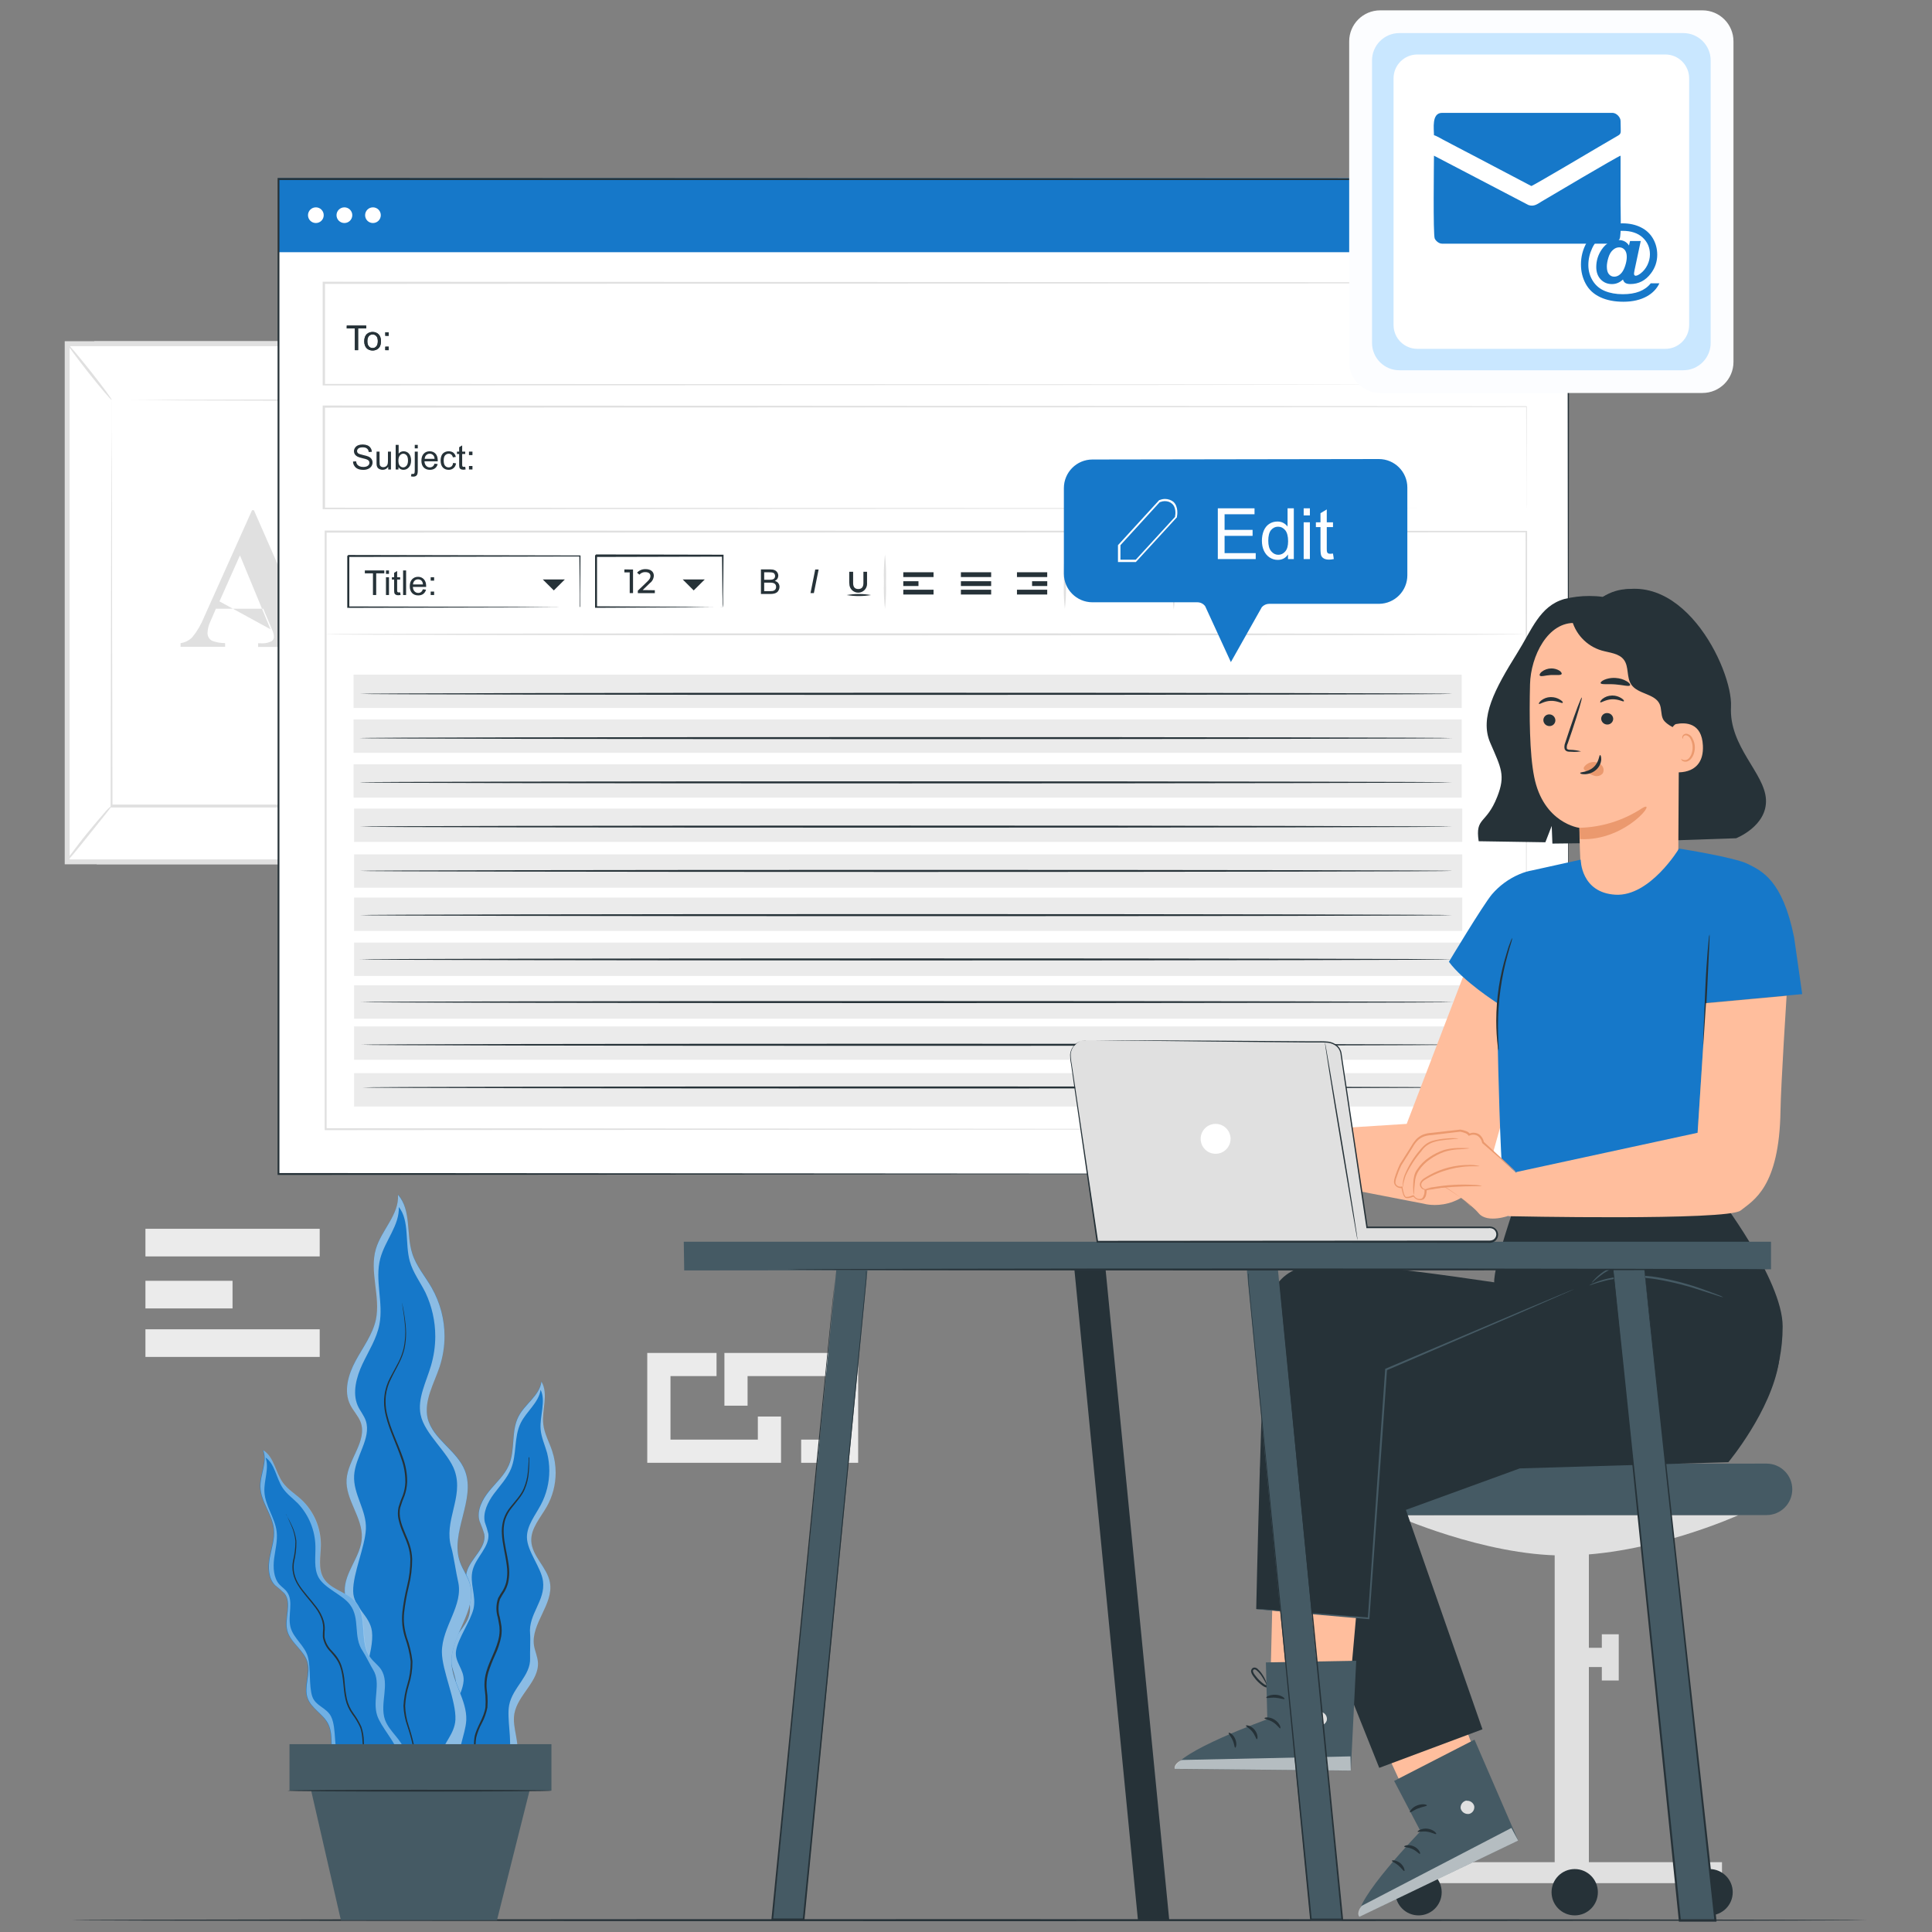 <?xml version="1.0" encoding="UTF-8"?>
<!DOCTYPE svg PUBLIC "-//W3C//DTD SVG 1.1//EN" "http://www.w3.org/Graphics/SVG/1.1/DTD/svg11.dtd">
<!-- Creator: CorelDRAW (Evaluation Version) -->
<svg xmlns="http://www.w3.org/2000/svg" xml:space="preserve" width="500px" height="500px" version="1.1" style="shape-rendering:geometricPrecision; text-rendering:geometricPrecision; image-rendering:optimizeQuality; fill-rule:evenodd; clip-rule:evenodd"
viewBox="0 0 500 500"
 xmlns:xlink="http://www.w3.org/1999/xlink"
 xmlns:xodm="http://www.corel.com/coreldraw/odm/2003">
 <rect x="0" y="0" width="500" height="500" fill="#808080" stroke="none"/>
 <defs>
  <style type="text/css">
   <![CDATA[
    .fil15 {fill:#1678C9}
    .fil13 {fill:#C9E7FF}
    .fil12 {fill:#FCFDFF}
    .fil14 {fill:white}
    .fil4 {fill:#1678C9;fill-rule:nonzero}
    .fil3 {fill:#263238;fill-rule:nonzero}
    .fil7 {fill:#455A64;fill-rule:nonzero}
    .fil1 {fill:#E0E0E0;fill-rule:nonzero}
    .fil9 {fill:#EB996E;fill-rule:nonzero}
    .fil0 {fill:#EBEBEB;fill-rule:nonzero}
    .fil11 {fill:#FCFDFF;fill-rule:nonzero}
    .fil8 {fill:#FFBE9D;fill-rule:nonzero}
    .fil2 {fill:white;fill-rule:nonzero}
    .fil6 {fill:#C9E7FF;fill-rule:nonzero;fill-opacity:0.502}
    .fil5 {fill:white;fill-rule:nonzero;fill-opacity:0.502}
    .fil10 {fill:white;fill-rule:nonzero;fill-opacity:0.6}
   ]]>
  </style>
 </defs>
 <g id="Layer_x0020_1">
  <rect class="fil0" x="37.64" y="318.01" width="45.1" height="7.15"/>
  <rect class="fil0" x="37.64" y="344.02" width="45.1" height="7.15"/>
  <rect class="fil0" x="37.64" y="331.47" width="22.54" height="7.15"/>
  <polygon class="fil0" points="202.13,378.57 167.51,378.57 167.51,350.14 185.44,350.14 185.44,356.13 173.52,356.13 173.52,372.57 196.13,372.57 196.13,366.6 202.13,366.6 "/>
  <polygon class="fil0" points="222.09,378.57 207.34,378.57 207.34,372.57 216.09,372.57 216.09,356.13 193.47,356.13 193.47,363.79 187.48,363.79 187.48,350.14 222.09,350.14 222.09,378.57 "/>
  <polygon class="fil1" points="24.39,88.31 117.76,88.31 117.76,223.68 25.03,223.68 "/>
  <rect class="fil2" x="17.39" y="88.94" width="92.52" height="134.1"/>
  <path class="fil1" d="M110.54 88.31l0 135.37 -93.79 0 0 -135.37 93.79 0zm-1.27 134.11l0 -132.83 -91.25 0 0 132.82 91.25 0.01z"/>
  <rect class="fil2" x="28.89" y="103.47" width="69.52" height="105.05"/>
  <path class="fil1" d="M28.89 103.47c0,0 0,0.18 0,0.52 0,0.34 0,0.86 0,1.49 0,1.34 0,3.27 0,5.78 0,5.07 0.05,12.38 0.08,21.64 0,18.52 0.08,44.71 0.14,75.62l-0.3 -0.3 69.51 0 0 0 -0.32 0.33c0,-39.62 0,-76.2 0.06,-105.04l0.26 0.26 -50.58 -0.14 -13.91 -0.09 -3.67 0 -1.27 0c0,0 0.4,0 1.21,0l3.63 0 13.93 -0.08 50.8 -0.14 0.26 0 0 0.26c0,28.9 0,65.43 0.07,105.05l0 0.34 -0.34 0 -69.51 0 -0.31 0 0 -0.3c0.06,-30.96 0.11,-57.26 0.15,-75.83 0,-9.23 0.06,-16.55 0.09,-21.57 0,-2.49 0,-4.4 0,-5.72 0,-0.61 0,-1.1 0,-1.45 0,-0.34 0.02,-0.62 0.02,-0.62l0 -0.01z"/>
  <path class="fil1" d="M17.13 223.04c0.4,-0.82 0.91,-1.6 1.49,-2.31 1.02,-1.37 2.4,-3.23 4.07,-5.25 1.67,-2.02 3.13,-3.79 4.29,-5.08 0.56,-0.72 1.22,-1.37 1.96,-1.92 0.13,0.12 -2.53,3.35 -5.74,7.37 -3.21,4.03 -5.93,7.32 -6.07,7.19l0 0z"/>
  <path class="fil1" d="M17.4 88.95c0.13,-0.11 2.82,3.05 6,7.06 3.17,4 5.63,7.35 5.49,7.46 -0.15,0.11 -2.84,-3.05 -6.01,-7.05 -3.17,-4.01 -5.61,-7.35 -5.48,-7.47z"/>
  <g id="_2574158654688">
   <path class="fil2" d="M109.91 89.06l-12.12 14.96 12.12 -14.96zm0 0l0 0 0 0z"/>
  </g>
  <path class="fil1" d="M97.79 104.02c-0.13,-0.12 2.47,-3.57 5.81,-7.69 3.34,-4.12 6.18,-7.39 6.31,-7.27 0.15,0.11 -2.46,3.55 -5.79,7.68 -3.35,4.14 -6.18,7.36 -6.33,7.28z"/>
  <path class="fil1" d="M109.91 223.04c-0.15,0.13 -2.82,-3.04 -5.95,-6.98 -3.12,-3.93 -5.57,-7.31 -5.41,-7.38 0.16,-0.08 2.81,3.04 5.94,6.97 3.14,3.94 5.56,7.32 5.42,7.39z"/>
  <path class="fil1" d="M68.13 157.53l-12.25 0 -1.46 3.37c-0.42,0.88 -0.66,1.82 -0.71,2.79 -0.01,0.05 -0.01,0.09 -0.01,0.14 0,0.84 0.45,1.59 1.16,2 1.08,0.4 2.23,0.61 3.39,0.61 0,0 0,0 0.01,0l0 0.95 -11.53 0 0 -0.95c1.16,-0.15 2.24,-0.7 3.05,-1.55 1.27,-1.56 2.3,-3.33 3.05,-5.21l12.4 -27.64 0.48 0 12.49 28.45c0.69,1.84 1.68,3.56 2.93,5.08 0.7,0.57 1.56,0.89 2.45,0.91l0 0.95 -16.78 0 0 -0.95 0.69 0c0.15,0.01 0.29,0.02 0.44,0.02 0.83,0 1.65,-0.19 2.4,-0.58 0.35,-0.25 0.56,-0.66 0.56,-1.1 0,-0.02 0,-0.05 0,-0.07 -0.01,-0.32 -0.06,-0.65 -0.16,-0.95 0,-0.15 -0.29,-0.79 -0.76,-1.91l-1.84 -4.36 0 0zm1.88 5.33l-7.91 -19.13 -5.3 11.91 13.21 7.22 0 0z"/>
  <g id="freepik--Floor--inject-54">
   <path class="fil3" d="M483.25 496.93c0,0.15 -104.02,0.27 -232.3,0.27 -128.27,0 -232.31,-0.12 -232.31,-0.27 0,-0.16 103.99,-0.26 232.31,-0.26 128.33,0 232.3,0.11 232.3,0.26z"/>
  </g>
  <rect class="fil2" x="72.02" y="46.37" width="333.86" height="257.5"/>
  <rect class="fil0" x="91.64" y="209.26" width="286.79" height="8.63"/>
  <rect class="fil0" x="91.5" y="197.8" width="286.79" height="8.63"/>
  <rect class="fil0" x="91.5" y="186.2" width="286.79" height="8.63"/>
  <rect class="fil0" x="91.5" y="174.59" width="286.79" height="8.63"/>
  <rect class="fil0" x="91.64" y="221.11" width="286.79" height="8.63"/>
  <rect class="fil0" x="91.64" y="232.29" width="286.79" height="8.63"/>
  <rect class="fil0" x="91.64" y="243.94" width="286.79" height="8.63"/>
  <rect class="fil0" x="91.64" y="255" width="286.79" height="8.63"/>
  <rect class="fil0" x="91.64" y="265.64" width="286.79" height="8.63"/>
  <rect class="fil0" x="91.64" y="277.73" width="286.79" height="8.63"/>
  <rect class="fil4" x="72.02" y="46.11" width="334.19" height="19.16"/>
  <path class="fil2" d="M83.78 55.69c0,1.13 -0.91,2.03 -2.03,2.03 -1.13,0 -2.04,-0.9 -2.04,-2.03 0,-1.12 0.91,-2.03 2.04,-2.03 1.12,0 2.03,0.91 2.03,2.03z"/>
  <path class="fil2" d="M91.17 55.69c0,1.13 -0.92,2.03 -2.04,2.03 -1.12,0 -2.04,-0.9 -2.04,-2.03 0,-1.12 0.92,-2.03 2.04,-2.03 1.12,0 2.04,0.91 2.04,2.03z"/>
  <path class="fil2" d="M98.55 55.69c0,1.13 -0.91,2.03 -2.03,2.03 -1.13,0 -2.03,-0.9 -2.03,-2.03 0,-1.12 0.9,-2.03 2.03,-2.03 1.12,0 2.03,0.91 2.03,2.03l0 0z"/>
  <path class="fil3" d="M150.02 157.19c0,0 0,-0.1 0,-0.25l0 -0.68c0,-0.63 0,-1.5 0,-2.62 0,-2.29 0,-5.59 -0.09,-9.76l0.15 0.14 -59.94 0.12 0 0 0.26 -0.26 0 0 0 6.73c0,2.21 0,4.42 0,6.56l-0.28 -0.23 42.67 0.11 12.63 0.07 3.41 0 0.89 0 0.32 0 -0.29 0 -0.85 0 -3.36 0 -12.57 0.08 -42.83 0.11 -0.27 0 0 -13.41 0 0 0.27 -0.27 0 0 59.94 0.12 0.15 0 0 0.15c0,4.2 -0.07,7.53 -0.08,9.85 0,1.11 0,1.97 0,2.58l0 0.61c-0.03,0.08 -0.08,0.17 -0.13,0.25l0 0 0 0z"/>
  <path class="fil3" d="M187 157.19c0,-0.05 -0.01,-0.09 -0.01,-0.13 0,-0.04 0.01,-0.08 0.01,-0.12 0,-0.2 0,-0.44 0,-0.71 0,-0.66 0,-1.55 -0.05,-2.67 0,-2.33 -0.04,-5.63 -0.1,-9.68l0.19 0.18 -32.79 0.08 0.26 -0.26 0 0 0 6.81c0,2.24 0,4.4 0,6.48l-0.25 -0.26 23.43 0.12 6.85 0.07 1.86 0 0.65 0c-0.09,0.01 -0.2,0.01 -0.3,0.01 -0.1,0 -0.2,0 -0.3,-0.01l-1.8 0 -6.78 0.08 -23.61 0.12 -0.26 0 0 -6.73c0,-1.1 0,-2.23 0,-3.39l0 -3.42 0 0 0.27 -0.27 32.79 0.07 0.19 0 0 0.2c0,4.06 -0.08,7.43 -0.11,9.79 0,1.11 0,2.03 0,2.63 0,0.6 -0.13,1.02 -0.14,1.01l0 0z"/>
  <polygon class="fil3" points="140.47,149.96 146.18,149.96 143.33,152.8 "/>
  <polygon class="fil3" points="176.68,149.96 182.39,149.96 179.53,152.8 "/>
  <path class="fil1" d="M395.03 292.24c0,-1.56 -0.08,-59.33 -0.21,-154.68l0.21 0.2 -310.77 0.08 0 0 0.27 -0.28c0,54.53 0,106.86 0,154.68l-0.26 -0.26 310.79 0.26 -310.79 0.24 -0.24 0.01 0 -0.25c0,-47.82 0,-100.15 0,-154.68l0 -0.25 0.28 0 310.77 0.07 0.14 0 0 0.18c-0.12,95.35 -0.19,153.12 -0.19,154.68z"/>
  <path class="fil1" d="M395.03 131.66c0,0 0,-0.61 0,-1.75 0,-1.15 0,-2.87 0,-5.08 0,-4.49 0,-11.08 -0.06,-19.59l0.11 0.11 -311.25 0.15 0 0 0.27 -0.26 0 26.42 -0.27 -0.27 220.94 0.11 66.14 0.07 17.92 0 4.65 0c1.02,0 1.61,0 1.61,0l-1.57 0 -4.62 0 -17.85 0 -66.04 0.09 -221.13 0.11 -0.37 0 0 -26.82 0.27 0 311.25 0.17 0.1 0 0 0.1c0,8.54 -0.05,15.15 -0.06,19.65 0,2.23 0,3.93 0,5.08 0,1.14 -0.04,1.72 -0.04,1.72l0 -0.01z"/>
  <path class="fil1" d="M395.03 99.62c0,0 0,-0.6 0,-1.75 0,-1.17 0,-2.87 0,-5.08 0,-4.49 0,-11.08 -0.06,-19.58l0.11 0.1 -311.25 0.16 0 0 0.27 -0.26 0 26.41 -0.27 -0.26 220.94 0.11 66.14 0.08 17.92 0 4.65 0 1.61 0 -1.57 0 -4.62 0 -17.85 0 -66.04 0.08 -221.12 0.12 -0.38 0 0 -26.84 0.27 0 311.25 0.15 0.1 0 0 0.12c0,8.53 -0.05,15.14 -0.06,19.64 0,2.23 0,3.93 0,5.08 0,1.14 -0.04,1.72 -0.04,1.72l0 0z"/>
  <path class="fil3" d="M314.12 145.05c-0.03,0 -0.05,0 -0.07,0 -0.99,0 -1.82,0.77 -1.9,1.76l0 0 0 6.89 0 0c0.24,1.33 1.39,2.3 2.74,2.3 1.34,0 2.51,-0.97 2.74,-2.3l0 0 0 -5.56 -0.54 0 0 5.33c-0.12,1.14 -1.07,2.01 -2.22,2.01 -1.15,0 -2.11,-0.87 -2.22,-2.01l0 -6.6c0,-0.79 0.64,-1.43 1.43,-1.43 0.79,0 1.44,0.64 1.44,1.43l0 5.59 0 0c-0.11,0.35 -0.43,0.59 -0.8,0.59 -0.37,0 -0.69,-0.24 -0.79,-0.59l0 -4.3 -0.53 -0.01 0 4.12 0 0 0 0.19 0 0c0.13,0.62 0.67,1.06 1.31,1.06 0.63,0 1.17,-0.44 1.31,-1.06l0 0 0 -0.11c0,0 0,-0.07 0,-0.09l0 0 0 -5.49 0 0c-0.1,-0.97 -0.92,-1.72 -1.9,-1.72z"/>
  <rect class="fil3" x="233.77" y="148.1" width="7.83" height="1.24"/>
  <rect class="fil3" x="233.77" y="152.62" width="7.83" height="1.24"/>
  <rect class="fil3" x="233.77" y="150.42" width="3.93" height="1.24"/>
  <rect class="fil3" x="263.19" y="148.1" width="7.83" height="1.24"/>
  <rect class="fil3" x="263.19" y="152.62" width="7.83" height="1.24"/>
  <rect class="fil3" x="267.1" y="150.42" width="3.93" height="1.24"/>
  <rect class="fil3" x="248.68" y="148.1" width="7.83" height="1.24"/>
  <rect class="fil3" x="248.68" y="152.62" width="7.83" height="1.24"/>
  <rect class="fil3" x="248.68" y="150.42" width="7.83" height="1.24"/>
  <polygon class="fil3" points="290.64,153.45 284.23,153.45 284.23,148.18 287.55,148.18 287.55,149.29 285.34,149.29 285.34,152.32 289.53,152.32 289.53,151.23 290.64,151.23 290.64,153.45 "/>
  <polygon class="fil3" points="294.33,153.45 291.61,153.45 291.61,152.32 293.22,152.32 293.22,149.29 289.03,149.29 289.03,150.72 287.93,150.72 287.93,148.18 294.33,148.18 294.33,153.45 "/>
  <polygon class="fil3" points="296.92,150.4 300.34,150.4 298.64,151.98 "/>
  <path class="fil3" d="M219.78 150.93l0 -2.95 1.01 0 0 2.92c0,1.07 0.49,1.54 1.34,1.54 0.84,0 1.32,-0.47 1.32,-1.54l0 -2.92 0.94 0 0 2.95c0.01,0.06 0.01,0.11 0.01,0.16 0,1.27 -1.03,2.29 -2.29,2.29 -1.27,0 -2.3,-1.02 -2.3,-2.29 0,-0.05 0,-0.1 0.01,-0.15l-0.04 -0.01 0 0z"/>
  <polygon class="fil3" points="210.98,147.39 211.86,147.39 210.63,153.49 209.76,153.49 210.98,147.39 "/>
  <path class="fil1" d="M229.03 157.55c-0.19,-1.76 -0.3,-3.53 -0.3,-5.29 0,-0.58 0.01,-1.16 0.03,-1.73 -0.02,-0.56 -0.03,-1.15 -0.03,-1.73 0,-1.77 0.11,-3.54 0.3,-5.29 0.2,1.72 0.29,3.49 0.29,5.23 0,0.59 0,1.21 -0.03,1.79 0.03,0.59 0.03,1.19 0.03,1.79 0,1.74 -0.09,3.51 -0.29,5.23l0 0z"/>
  <path class="fil1" d="M275.59 157.55c-0.2,-1.72 -0.29,-3.49 -0.29,-5.23 0,-0.6 0.01,-1.2 0.03,-1.79 -0.02,-0.58 -0.03,-1.2 -0.03,-1.79 0,-1.74 0.09,-3.51 0.29,-5.23 0.2,1.75 0.3,3.52 0.3,5.29 0,0.58 -0.01,1.17 -0.03,1.73 0.02,0.57 0.03,1.15 0.03,1.73 0,1.76 -0.1,3.53 -0.3,5.29l0 0z"/>
  <path class="fil1" d="M303.77 157.84c-0.19,-1.75 -0.29,-3.53 -0.29,-5.3 0,-0.57 0.01,-1.16 0.03,-1.73 -0.02,-0.56 -0.03,-1.15 -0.03,-1.73 0,-1.76 0.1,-3.53 0.29,-5.28 0.2,1.75 0.3,3.52 0.3,5.28 0,0.58 -0.01,1.17 -0.03,1.74 0.02,0.56 0.03,1.15 0.03,1.72 0,1.77 -0.1,3.55 -0.3,5.3l0 0z"/>
  <path class="fil1" d="M325.11 157.42c-0.19,-1.75 -0.3,-3.53 -0.3,-5.29 0,-0.57 0.01,-1.17 0.03,-1.74 -0.02,-0.56 -0.03,-1.15 -0.03,-1.72 0,-1.77 0.11,-3.54 0.3,-5.3 0.2,1.74 0.31,3.51 0.31,5.27 0,0.58 -0.01,1.18 -0.03,1.76 0.02,0.57 0.03,1.17 0.03,1.76 0,1.75 -0.11,3.52 -0.31,5.26l0 0 0 0z"/>
  <path class="fil3" d="M225.42 154c-1.04,0.17 -2.09,0.26 -3.15,0.26 -1.05,0 -2.11,-0.09 -3.15,-0.26 1.04,-0.18 2.1,-0.27 3.15,-0.27 1.06,0 2.11,0.09 3.15,0.27l0 0z"/>
  <polygon class="fil3" points="163.83,147.39 163.83,153.49 162.97,153.49 162.97,148.13 161.59,148.13 161.59,147.37 "/>
  <path class="fil3" d="M169.47 152.75l0 0.76 -4.4 0 0 -0.64 2.49 -2.4c0.66,-0.63 0.77,-1.01 0.77,-1.4 0,-0.62 -0.44,-1 -1.3,-1 -0.03,-0.01 -0.06,-0.01 -0.1,-0.01 -0.56,0 -1.09,0.25 -1.45,0.66l-0.61 -0.51c0.53,-0.59 1.3,-0.92 2.09,-0.92 0.05,0 0.11,0 0.15,0 1.27,0 2.1,0.65 2.1,1.7 -0.04,0.76 -0.41,1.47 -1.02,1.91l-1.87 1.81 3.14 0.04 0.01 0z"/>
  <path class="fil1" d="M395.03 164.16c0,0.14 -69.7,0.26 -155.65,0.26 -85.95,0 -155.65,-0.12 -155.65,-0.26 0,-0.15 69.68,-0.26 155.65,-0.26 85.98,0 155.65,0.14 155.65,0.26z"/>
  <path class="fil3" d="M375.82 179.57c0,0.14 -63.27,0.26 -141.33,0.26 -78.06,0 -141.36,-0.12 -141.36,-0.26 0,-0.14 63.33,-0.29 141.36,-0.29 78.02,0 141.33,0.13 141.33,0.29z"/>
  <path class="fil3" d="M375.82 191.02c0,0.15 -63.27,0.26 -141.33,0.26 -78.06,0 -141.36,-0.11 -141.36,-0.26 0,-0.16 63.28,-0.26 141.36,-0.26 78.08,0 141.33,0.11 141.33,0.26z"/>
  <path class="fil3" d="M375.82 202.47c0,0.15 -63.27,0.27 -141.33,0.27 -78.06,0 -141.36,-0.09 -141.36,-0.27 0,-0.16 63.28,-0.26 141.36,-0.26 78.08,0 141.33,0.12 141.33,0.26z"/>
  <path class="fil3" d="M375.82 213.93c0,0.15 -63.27,0.26 -141.33,0.26 -78.06,0 -141.36,-0.11 -141.36,-0.26 0,-0.15 63.28,-0.27 141.36,-0.27 78.08,0 141.33,0.17 141.33,0.27z"/>
  <path class="fil3" d="M375.82 225.39c0,0.14 -63.27,0.26 -141.33,0.26 -78.06,0 -141.36,-0.12 -141.36,-0.26 0,-0.15 63.28,-0.26 141.36,-0.26 78.08,0 141.33,0.1 141.33,0.26z"/>
  <path class="fil3" d="M375.82 236.83c0,0.16 -63.27,0.27 -141.33,0.27 -78.06,0 -141.36,-0.11 -141.36,-0.27 0,-0.14 63.28,-0.26 141.36,-0.26 78.08,0 141.33,0.13 141.33,0.26z"/>
  <path class="fil3" d="M375.82 248.3c0,0.14 -63.27,0.26 -141.33,0.26 -78.06,0 -141.36,-0.12 -141.36,-0.26 0,-0.14 63.28,-0.27 141.36,-0.27 78.08,0 141.33,0.12 141.33,0.27z"/>
  <path class="fil3" d="M376.03 259.34c0,0.15 -63.29,0.26 -141.35,0.26 -78.04,0 -141.34,-0.12 -141.34,-0.26 0,-0.14 63.28,-0.27 141.34,-0.27 78.08,0 141.35,0.13 141.35,0.27z"/>
  <path class="fil3" d="M376.23 270.38c0,0.16 -63.28,0.28 -141.33,0.28 -78.05,0 -141.36,-0.12 -141.36,-0.28 0,-0.15 63.27,-0.26 141.36,-0.26 78.09,0 141.33,0.12 141.33,0.26z"/>
  <path class="fil3" d="M93.75 281.43c0,-0.14 63.29,-0.26 141.33,-0.26 78.05,0 141.36,0.12 141.36,0.26 0,0.14 -63.28,0.27 -141.36,0.27 -78.07,0 -141.33,-0.12 -141.33,-0.27z"/>
  <path class="fil3" d="M405.88 303.86c0,-1.81 -0.08,-101.95 -0.21,-257.49l0.21 0.22 -333.83 0 0 0 0.26 -0.26c0,92.75 0,180.51 0,257.49l-0.22 -0.24 333.85 0.24 -333.85 0.25 -0.25 0 0 -0.25c0,-76.98 0,-164.74 0,-257.49l0 -0.27 0.3 0 333.74 0.13 0.22 0 0 0.22c-0.13,155.5 -0.22,255.64 -0.22,257.45l0 0z"/>
  <path class="fil4" d="M275.33 126.33l0 22.14c0,4.08 3.31,7.4 7.39,7.4l27.15 0c0.8,0 1.55,0.37 2.03,1.02l6.65 14.46 8.01 -14.22c0.49,-0.55 1.18,-0.86 1.91,-0.86l28.45 0c4.05,-0.05 7.3,-3.34 7.3,-7.39 0,-0.02 0,-0.05 0,-0.08l0 -22.62c0,0 0,0 0,0 0,-4.08 -3.3,-7.38 -7.38,-7.38 0,0 -0.01,0 -0.02,0l-74.06 0.12c-0.02,0 -0.03,0 -0.04,0 -4.08,0 -7.39,3.31 -7.39,7.41 0,0 0,0 0,0l0 0 0 0z"/>
  <path class="fil2" d="M293.96 145.45l-4.63 0 0 -4.36 10.67 -11.66 0.21 -0.05c0.41,-0.17 0.86,-0.25 1.31,-0.25 0.77,0 1.53,0.26 2.15,0.74 1.35,1.24 1.01,3.5 0.93,3.76l0 0.22 -10.64 11.6 0 0z"/>
  <g id="_2574238891712">
   <path class="fil4" d="M115.13 468.53c-2.66,-0.14 -3.45,-3.88 -2.45,-6.35 1,-2.47 2.94,-4.66 2.97,-7.32 0,-2.31 -1.45,-4.41 -1.59,-6.71 -0.25,-4.16 3.77,-7.55 3.95,-11.71 0.13,-3.25 -2.13,-6.33 -1.58,-9.53 0.58,-3.44 4.16,-5.69 4.99,-9.08 0.88,-3.6 -1.63,-7.42 -0.67,-10.99 0.95,-3.57 5.16,-6.2 4.56,-9.84 -0.34,-1.16 -0.77,-2.32 -1.25,-3.44 -0.76,-2.71 0.73,-5.55 2.53,-7.73 1.79,-2.17 4.01,-4.06 5.07,-6.69 1.73,-3.99 0.54,-8.84 2.55,-12.69 1.68,-3.18 5.42,-5.34 5.89,-8.92 1.89,3.22 0,7.32 0.47,11.04 0.28,2.41 1.54,4.6 2.3,6.92 0.6,1.8 0.9,3.69 0.9,5.59 0,3.08 -0.79,6.13 -2.31,8.82 -1.62,2.84 -4.12,5.55 -4,8.84 0.16,3.97 4.14,6.85 4.84,10.76 1.01,5.6 -4.96,10.63 -4.14,16.25 0.22,1.46 0.87,2.83 1.02,4.29 0.41,4.98 -5.23,8.5 -6.1,13.42 -0.62,3.62 1.46,7.36 0.6,10.94 -0.66,2.75 -3.04,5.22 -2.46,7.99 0.39,1.16 0.9,2.28 1.52,3.34 0.33,0.78 0.49,1.63 0.49,2.48 0,1.51 -0.54,2.98 -1.51,4.13 -1.05,1.15 -2.55,1.82 -4.12,1.82 -0.79,0 -1.57,-0.17 -2.3,-0.5l-10.17 -5.13 0 0zm0 0l0 0 0 0z"/>
  </g>
  <g id="_2398364886048">
   <path class="fil5" d="M132.77 465.79c-0.62,-1.06 -1.13,-2.18 -1.53,-3.35 -0.57,-2.77 1.81,-5.24 2.47,-8 0.87,-3.57 -1.22,-7.31 -0.6,-10.92 0.86,-4.93 6.5,-8.45 6.1,-13.42 -0.14,-1.47 -0.79,-2.84 -1.02,-4.29 -0.82,-5.63 5.14,-10.67 4.13,-16.26 -0.69,-3.91 -4.67,-6.79 -4.83,-10.77 -0.12,-3.28 2.38,-5.98 4,-8.84 1.52,-2.68 2.31,-5.72 2.31,-8.81 0,-1.9 -0.3,-3.79 -0.9,-5.6 -0.75,-2.31 -2.02,-4.49 -2.3,-6.92 -0.43,-3.71 1.42,-7.81 -0.47,-11.03 -0.47,3.58 -4.21,5.74 -5.89,8.93 -2.03,3.84 -0.82,8.69 -2.54,12.67 -1.1,2.6 -3.31,4.53 -5.08,6.7 -1.77,2.17 -3.28,5.02 -2.53,7.73 0.47,1.12 0.91,2.28 1.25,3.44 0.6,3.64 -3.6,6.26 -4.56,9.84 -0.95,3.58 1.55,7.4 0.66,10.99 -0.81,3.4 -4.4,5.64 -4.98,9.08 -0.55,3.2 1.71,6.28 1.58,9.54 -0.18,4.15 -4.2,7.55 -3.95,11.7 0.15,2.31 1.61,4.4 1.59,6.7 0,2.67 -2.04,4.86 -2.97,7.33 -0.93,2.47 -0.21,6.22 2.45,6.35l10.22 5.14c0.73,0.34 1.51,0.5 2.31,0.5 1.57,0 3.06,-0.66 4.11,-1.82 0.96,-1.15 1.49,-2.59 1.49,-4.09 0,-0.87 -0.18,-1.72 -0.52,-2.52l0 0 0 0z"/>
  </g>
  <path class="fil4" d="M129.3 463.31c-0.67,-1.12 -1.02,-2.4 -1.02,-3.71 0,-0.07 0,-0.15 0.01,-0.21 0.27,-1.53 2.85,-2.86 3.48,-5.44 0.82,-3.35 -0.66,-9.27 0,-12.65 0.86,-4.58 5.61,-7.6 5.42,-12.19 -0.06,-1.34 0.13,-4.92 0,-6.24 -0.51,-5.13 4,-8.57 3.34,-13.67 -0.46,-3.56 -4.15,-7.74 -4.16,-11.39 0,-3.04 2.17,-5.66 3.61,-8.39 1.43,-2.7 2.18,-5.73 2.18,-8.8 0,-1.53 -0.19,-3.06 -0.56,-4.56 -0.57,-2.07 -1.53,-4.06 -1.69,-6.21 -0.25,-3.39 1.43,-7.3 0,-10.17 -0.49,3.34 -3.66,5.56 -5.16,8.61 -1.79,3.67 -0.95,8.05 -2.5,11.83 -1.01,2.47 -2.88,4.39 -4.45,6.51 -1.57,2.13 -2.87,4.83 -2.33,7.29 0.36,0.99 0.67,2.01 0.92,3.04 0.38,3.33 -3.18,6.01 -4.06,9.36 -0.89,3.36 1.01,6.71 0.2,10.08 -0.78,3.17 -3.89,7.48 -4.48,10.67 -0.56,3 2.14,4.94 1.93,7.92 -0.27,3.85 -4.07,8.5 -4.07,12.31 0,2.11 1.82,2.79 1.73,4.91 -0.11,2.45 -2.17,7.32 -3.05,9.66 -0.38,0.86 -0.59,1.8 -0.59,2.73 0,1.38 0.43,2.72 1.23,3.85l11.42 5.67c4.99,-2.35 4.77,-7.31 2.65,-10.81l0 0z"/>
  <path class="fil3" d="M136.97 377.1c0.01,0.04 0.01,0.09 0.01,0.13 0,0.04 0,0.08 -0.01,0.13 0,0.19 0,0.44 0,0.74 0,0.65 0,1.61 -0.12,2.86 -0.09,1.51 -0.44,3 -1.02,4.4 -0.66,1.68 -2.09,3.19 -3.43,4.91 -0.72,0.88 -1.27,1.89 -1.64,2.97 -0.28,0.96 -0.42,1.93 -0.42,2.93 0,0.24 0.01,0.49 0.02,0.73 0.12,2.59 0.91,5.27 1.3,8.19 0.08,0.62 0.13,1.24 0.13,1.86 0,0.9 -0.1,1.8 -0.29,2.68 -0.2,0.77 -0.5,1.52 -0.89,2.21 -0.44,0.65 -0.84,1.34 -1.21,2.03 -0.26,0.78 -0.39,1.6 -0.39,2.42 0,0.75 0.1,1.5 0.33,2.21 0.16,0.8 0.34,1.61 0.45,2.47 0.03,0.33 0.05,0.67 0.05,1 0,0.52 -0.05,1.05 -0.13,1.56 -0.32,1.65 -0.85,3.27 -1.58,4.8 -0.67,1.46 -1.26,2.97 -1.75,4.5 -0.31,1.06 -0.47,2.15 -0.47,3.25 0,0.41 0.02,0.84 0.07,1.26 0.15,0.99 0.22,1.99 0.22,3 0,0.51 -0.02,1.03 -0.06,1.54 -0.27,1.41 -0.75,2.79 -1.43,4.06 -0.64,1.16 -1.14,2.42 -1.46,3.7 -0.48,2.52 0.24,4.94 0.19,7.17 -0.13,2.01 -0.57,3.99 -1.31,5.86 -0.53,1.39 -0.9,2.86 -1.11,4.33 -0.04,0.26 -0.05,0.52 -0.05,0.78 0,0.69 0.11,1.36 0.33,2.02 0.23,0.59 0.42,0.88 0.38,0.9 -0.18,-0.27 -0.34,-0.57 -0.46,-0.88 -0.28,-0.71 -0.42,-1.46 -0.42,-2.22 0,-0.2 0.01,-0.41 0.03,-0.62 0.18,-1.5 0.52,-2.97 1.02,-4.39 0.7,-1.85 1.12,-3.81 1.23,-5.78 0,-1.09 -0.16,-2.23 -0.28,-3.44 -0.09,-0.63 -0.14,-1.26 -0.14,-1.91 0,-0.63 0.05,-1.26 0.15,-1.9 0.49,-2.64 2.43,-4.9 2.83,-7.76 0.02,-0.48 0.04,-0.95 0.04,-1.42 0,-1.01 -0.07,-2.03 -0.21,-3.02 -0.06,-0.45 -0.09,-0.92 -0.09,-1.37 0,-1.13 0.17,-2.26 0.48,-3.35 0.87,-3.12 2.77,-5.95 3.32,-9.24 0.08,-0.48 0.12,-0.97 0.12,-1.46 0,-0.33 -0.02,-0.66 -0.05,-0.99 -0.1,-0.82 -0.29,-1.62 -0.44,-2.42 -0.23,-0.74 -0.34,-1.51 -0.34,-2.29 0,-0.89 0.15,-1.78 0.44,-2.63 0.38,-0.7 0.79,-1.38 1.24,-2.02 0.37,-0.66 0.66,-1.36 0.85,-2.09 0.19,-0.85 0.28,-1.74 0.28,-2.61 0,-0.59 -0.04,-1.19 -0.13,-1.78 -0.36,-2.87 -1.15,-5.58 -1.26,-8.22 -0.01,-0.22 -0.02,-0.45 -0.02,-0.67 0,-1.06 0.17,-2.1 0.48,-3.11 0.37,-1.11 0.95,-2.15 1.71,-3.06 1.39,-1.73 2.8,-3.19 3.46,-4.81 0.58,-1.37 0.96,-2.83 1.09,-4.32 0.13,-1.21 0.16,-2.18 0.2,-2.83 0,-0.3 0,-0.55 0,-0.74 0,-0.2 0.16,-0.25 0.16,-0.25l0 0z"/>
  <g id="_2574165443920">
   <path class="fil4" d="M98.81 469.85c-3.72,0.54 -5.83,-4.44 -5.13,-8.12 0.71,-3.69 2.81,-7.28 2.12,-10.97 -0.6,-3.2 -3.21,-5.7 -4.07,-8.86 -1.5,-5.69 3.16,-11.48 2.24,-17.27 -0.69,-4.53 -4.67,-8.2 -4.79,-12.78 -0.09,-4.99 4.29,-9.05 4.46,-13.97 0.23,-5.24 -4.28,-9.83 -3.93,-15.06 0.36,-5.22 5.45,-10 3.62,-14.88 -0.6,-1.62 -1.9,-2.88 -2.67,-4.43 -1.79,-3.55 -0.51,-7.89 1.39,-11.39 1.9,-3.51 4.41,-6.79 5.25,-10.69 1.27,-5.98 -1.71,-12.39 0,-18.29 1.45,-4.88 6.09,-8.89 5.71,-13.98 3.51,3.96 2.03,10.16 3.68,15.18 1.01,3.27 3.39,5.95 5.07,8.94 2.16,3.81 3.29,8.11 3.29,12.47 0,2.67 -0.43,5.32 -1.25,7.86 -1.47,4.39 -4.2,8.81 -3.13,13.33 1.31,5.46 7.61,8.36 9.65,13.6 2.92,7.49 -3.96,16.1 -1.26,23.68 0.68,1.96 2.02,3.66 2.55,5.65 1.95,6.79 -4.9,13.22 -4.76,20.26 0.13,5.19 4.08,9.8 3.83,14.99 -0.17,4 -2.79,8.12 -1.22,11.74 0.68,1.6 2.03,2.79 3.04,4.23 1.01,1.49 1.56,3.25 1.56,5.05 0,1.53 -0.39,3.03 -1.13,4.36 -1.41,2.36 -3.96,3.8 -6.71,3.8 -0.61,0 -1.23,-0.07 -1.82,-0.21l-15.59 -4.24 0 0zm0 0l0 0 0 0z"/>
  </g>
  <g id="_2574166618304">
   <path class="fil5" d="M122.49 461.15c-1.01,-1.44 -2.34,-2.62 -3.04,-4.22 -1.57,-3.68 1.01,-7.75 1.22,-11.75 0.22,-5.18 -3.7,-9.8 -3.83,-14.99 -0.14,-7.05 6.71,-13.47 4.76,-20.26 -0.58,-2.02 -1.87,-3.69 -2.56,-5.65 -2.7,-7.58 4.2,-16.19 1.27,-23.68 -2.03,-5.23 -8.34,-8.13 -9.65,-13.59 -1.01,-4.52 1.67,-8.95 3.13,-13.34 0.82,-2.54 1.25,-5.19 1.25,-7.86 0,-4.36 -1.14,-8.67 -3.29,-12.47 -1.69,-2.99 -4.06,-5.68 -5.07,-8.95 -1.61,-5.03 -0.16,-11.17 -3.68,-15.17 0.34,5.08 -4.26,9.1 -5.71,13.98 -1.75,5.87 1.23,12.28 0,18.29 -0.84,3.9 -3.36,7.18 -5.25,10.69 -1.89,3.5 -3.18,7.84 -1.39,11.4 0.77,1.54 2.03,2.8 2.67,4.42 1.83,4.88 -3.29,9.67 -3.62,14.89 -0.33,5.2 4.16,9.8 3.94,15.05 -0.17,4.86 -4.55,8.92 -4.42,13.86 0.12,4.58 4.07,8.26 4.79,12.79 0.91,5.81 -3.74,11.6 -2.25,17.27 0.83,3.16 3.44,5.66 4.07,8.85 0.69,3.71 -1.42,7.29 -2.12,10.97 -0.68,3.69 1.41,8.68 5.13,8.13l15.58 4.31c0.6,0.14 1.21,0.21 1.82,0.21 2.75,0 5.3,-1.44 6.71,-3.8 0.73,-1.33 1.1,-2.81 1.1,-4.32 0,-1.8 -0.54,-3.56 -1.56,-5.06l0 0z"/>
  </g>
  <path class="fil4" d="M117.02 458.72c-1.02,-1.11 -2.47,-3.6 -2.5,-5.16 0,-2.18 3.15,-4.74 3.34,-8.49 0.24,-4.87 -3.46,-12.66 -3.5,-17.51 0,-6.58 5.68,-12.08 4.18,-18.33 -0.45,-1.84 -1.18,-6.85 -1.72,-8.64 -2.11,-6.97 3.2,-12.98 0.89,-19.86 -1.6,-4.8 -7.87,-9.58 -8.86,-14.63 -0.84,-4.17 1.44,-8.43 2.68,-12.62 0.73,-2.47 1.12,-5.05 1.12,-7.63 0,-3.92 -0.87,-7.79 -2.54,-11.33 -1.35,-2.72 -3.22,-5.13 -4.06,-8.13 -1.28,-4.63 0,-10.49 -2.84,-14.02 0.2,4.75 -3.57,8.69 -4.79,13.33 -1.49,5.57 0.87,11.42 -0.23,17.08 -0.72,3.69 -2.79,6.86 -4.38,10.22 -1.59,3.37 -2.66,7.48 -1.25,10.74 0.61,1.41 1.65,2.53 2.13,4.01 1.44,4.49 -2.76,9.2 -3.04,14.09 -0.29,4.88 3.28,9 3.04,13.91 -0.23,4.61 -3.35,11.42 -3.29,16.01 0,4.29 4.33,6.24 4.86,10.45 0.66,5.39 -3.4,12.89 -2.24,18.15 0.64,2.91 3.27,3.37 3.72,6.34 0.52,3.42 -1.01,10.74 -1.58,14.21 -0.57,3.5 0,5.98 2.68,8.95l17.38 4.71c6.37,-4.72 4.69,-11.58 0.8,-15.85l0 0z"/>
  <path class="fil3" d="M104.05 337.18c0.4,1.77 0.7,3.57 0.89,5.37 0.09,0.81 0.15,1.63 0.15,2.45 0,1.31 -0.13,2.62 -0.38,3.92 -0.3,1.3 -0.77,2.57 -1.38,3.76 -0.61,1.28 -1.37,2.56 -2.03,3.95 -0.76,1.43 -1.26,2.99 -1.45,4.6 -0.04,0.48 -0.07,0.95 -0.07,1.43 0,1.28 0.16,2.55 0.5,3.77 0.87,3.56 2.71,7.12 4.06,11 0.67,1.89 1.03,3.9 1.03,5.91 0,0.14 -0.01,0.27 -0.01,0.41 -0.07,1.11 -0.27,2.21 -0.64,3.27 -0.42,1.01 -0.81,2.06 -1.12,3.11 -0.52,2.16 0.29,4.39 1.18,6.5 0.45,1.07 0.92,2.14 1.28,3.28 0.36,1.15 0.57,2.35 0.61,3.55 0,0.01 0,0.03 0,0.04 0,2.37 -0.29,4.73 -0.86,7.02 -0.54,2.21 -0.95,4.46 -1.21,6.73 -0.06,0.54 -0.09,1.09 -0.09,1.64 0,0.55 0.03,1.1 0.09,1.64 0.13,1.08 0.36,2.14 0.67,3.18 0.72,2 1.22,4.09 1.47,6.2 0,0.09 0,0.2 0,0.29 0,1.94 -0.29,3.88 -0.88,5.73 -0.57,1.8 -0.91,3.67 -1.01,5.55 0.05,1.75 0.36,3.5 0.92,5.16 0.52,1.56 0.96,3.16 1.31,4.75 0.18,1 0.27,2.01 0.27,3.03 0,0.49 -0.02,0.97 -0.06,1.45 -0.1,1.41 -0.26,2.74 -0.42,3.96 -0.25,1.54 -0.38,3.1 -0.38,4.67 0,0.55 0.02,1.11 0.05,1.66 0.09,1.34 0.5,2.63 1.17,3.78 0.49,0.77 0.82,1.13 0.8,1.15 -0.32,-0.34 -0.62,-0.7 -0.88,-1.1 -0.72,-1.15 -1.15,-2.46 -1.28,-3.81 -0.04,-0.66 -0.07,-1.33 -0.07,-1.99 0,-1.48 0.11,-2.94 0.33,-4.39 0.15,-1.22 0.31,-2.55 0.39,-3.94 0.03,-0.42 0.05,-0.84 0.05,-1.26 0,-1.05 -0.09,-2.11 -0.29,-3.15 -0.36,-1.59 -0.8,-3.17 -1.32,-4.7 -0.61,-1.7 -0.95,-3.47 -1.02,-5.27 0.1,-1.91 0.46,-3.81 1.02,-5.64 0.56,-1.81 0.84,-3.69 0.84,-5.58 0,-0.1 0,-0.22 0,-0.32 -0.26,-2.08 -0.75,-4.12 -1.45,-6.1 -0.34,-1.05 -0.57,-2.14 -0.7,-3.24 -0.05,-0.56 -0.08,-1.12 -0.08,-1.68 0,-0.57 0.03,-1.13 0.08,-1.69 0.26,-2.28 0.67,-4.55 1.22,-6.79 0.57,-2.25 0.85,-4.58 0.85,-6.91 0,0 0,-0.01 0,-0.03 -0.04,-1.16 -0.24,-2.31 -0.59,-3.42 -0.35,-1.11 -0.83,-2.18 -1.27,-3.25 -0.47,-1.07 -0.86,-2.18 -1.13,-3.31 -0.16,-0.61 -0.24,-1.23 -0.24,-1.87 0,-0.54 0.06,-1.08 0.17,-1.61 0.32,-1.07 0.71,-2.13 1.14,-3.15 0.36,-1.02 0.57,-2.08 0.62,-3.15 0,-0.1 0,-0.22 0,-0.32 0,-1.99 -0.34,-3.96 -1.02,-5.83 -1.29,-3.9 -3.12,-7.43 -3.99,-11.04 -0.32,-1.23 -0.5,-2.48 -0.5,-3.75 0,-0.53 0.03,-1.06 0.1,-1.59 0.19,-1.64 0.7,-3.24 1.49,-4.71 0.72,-1.39 1.48,-2.68 2.11,-3.92 0.6,-1.17 1.07,-2.41 1.37,-3.69 0.28,-1.35 0.43,-2.74 0.43,-4.12 0,-0.73 -0.04,-1.47 -0.13,-2.19 -0.14,-1.74 -0.37,-3.05 -0.51,-3.98 -0.06,-0.44 -0.11,-0.78 -0.15,-1.02 -0.04,-0.12 -0.05,-0.24 -0.05,-0.36 0,-0.02 0,-0.03 0,-0.04l0 0 0 0z"/>
  <g id="_2538939193808">
   <path class="fil4" d="M96.52 472.29c-2.12,1.02 -4.36,-1.54 -4.65,-3.88 -0.29,-2.34 0.28,-4.89 -0.85,-6.97 -1.02,-1.8 -3.04,-2.79 -4.12,-4.52 -2.04,-3.12 -0.33,-7.48 -2.04,-10.8 -1.3,-2.56 -4.37,-4 -5.33,-6.71 -1.01,-2.92 0.77,-6.22 0,-9.19 -0.87,-3.18 -4.46,-5.08 -5.26,-8.25 -0.8,-3.18 1.33,-7.04 -0.71,-9.62 -0.78,-0.74 -1.6,-1.46 -2.45,-2.11 -1.76,-1.8 -1.84,-4.64 -1.37,-7.12 0.47,-2.48 1.33,-4.92 1.08,-7.42 -0.41,-3.83 -3.42,-7.11 -3.51,-10.93 -0.07,-3.21 1.9,-6.49 0.73,-9.47 2.84,1.68 3.18,5.68 5.07,8.37 1.26,1.75 3.18,2.89 4.77,4.36 3.24,3.03 5.08,7.27 5.08,11.7 0,0.04 0,0.08 0,0.11 0,2.92 -0.8,6.1 0.72,8.58 1.83,3.05 6.17,3.54 8.4,6.27 3.2,3.93 0.74,10.41 3.81,14.42 0.79,1.02 1.89,1.81 2.63,2.9 2.48,3.67 -0.38,8.85 1.02,13.03 1.07,3.05 4.31,5.08 5.18,8.24 0.68,2.42 -0.1,5.36 1.54,7.26 0.81,0.73 1.69,1.38 2.63,1.94 1.36,1.08 2.15,2.72 2.15,4.46 0,0.36 -0.04,0.74 -0.12,1.1 -0.45,2.06 -2.16,3.59 -4.24,3.84l-10.16 0.41 0 0zm0 0l0 0 0 0z"/>
  </g>
  <g id="_2538939177728">
   <path class="fil6" d="M108.98 462.5c-0.93,-0.56 -1.82,-1.21 -2.63,-1.94 -1.65,-1.9 -0.86,-4.84 -1.54,-7.26 -0.87,-3.15 -4.06,-5.15 -5.18,-8.24 -1.45,-4.18 1.4,-9.35 -1.02,-13.03 -0.73,-1.09 -1.83,-1.86 -2.63,-2.9 -3.05,-4.01 -0.61,-10.49 -3.81,-14.42 -2.24,-2.73 -6.57,-3.25 -8.4,-6.26 -1.52,-2.5 -0.75,-5.67 -0.72,-8.59 0,-0.03 0,-0.07 0,-0.1 0,-4.44 -1.83,-8.68 -5.07,-11.7 -1.6,-1.47 -3.52,-2.62 -4.78,-4.37 -1.93,-2.69 -2.28,-6.69 -5.08,-8.37 1.18,2.99 -0.79,6.26 -0.72,9.48 0.09,3.84 3.11,7.1 3.5,10.92 0.26,2.51 -0.61,4.95 -1.07,7.42 -0.46,2.47 -0.38,5.31 1.37,7.12 0.85,0.65 1.68,1.37 2.44,2.12 2.04,2.56 -0.08,6.42 0.72,9.6 0.8,3.19 4.38,5.08 5.26,8.25 0.83,2.98 -1.01,6.29 0,9.2 0.95,2.72 4.07,4.15 5.34,6.71 1.66,3.32 0,7.67 2.03,10.8 1.09,1.72 3.14,2.72 4.13,4.51 1.12,2.04 0.54,4.64 0.85,6.97 0.3,2.34 2.51,4.93 4.64,3.89l10.16 -0.44c2.14,-0.16 3.92,-1.7 4.42,-3.79 0.05,-0.33 0.09,-0.66 0.09,-1.01 0,-1.79 -0.85,-3.49 -2.3,-4.57l0 0 0 0z"/>
  </g>
  <path class="fil4" d="M105.23 462.12c-1.05,-0.62 -1.92,-1.53 -2.48,-2.61 -0.45,-1.31 1.02,-3.45 0.35,-5.73 -0.8,-2.96 -4.52,-6.9 -5.48,-9.8 -1.3,-3.94 1.07,-8.33 -1.02,-11.79 -0.63,-1 -2.04,-3.86 -2.7,-4.84 -2.61,-3.76 -0.59,-8.38 -3.3,-12.04 -1.89,-2.58 -6.57,-4.22 -8.14,-7.05 -1.3,-2.35 -0.77,-5.33 -0.83,-8.08 -0.08,-4.11 -1.69,-8.06 -4.51,-11.07 -1.33,-1.36 -2.92,-2.44 -3.98,-4.06 -1.67,-2.54 -2.04,-6.28 -4.42,-7.84 1.02,2.8 -0.46,5.88 -0.29,8.9 0.19,3.62 2.73,6.66 3.17,10.27 0.28,2.35 -0.36,4.65 -0.66,6.97 -0.29,2.32 -0.14,4.98 1.33,6.66 0.65,0.72 1.48,1.2 2.04,2.03 1.72,2.41 0.11,6.04 0.86,9.02 0.76,2.99 3.71,4.77 4.51,7.75 0.77,2.8 0.22,7.49 1.13,10.22 0.86,2.55 3.8,2.89 4.92,5.31 1.45,3.09 0.46,8.37 2.18,11.3 0.95,1.61 2.6,1.38 3.45,3.04 1.02,1.95 1.49,6.62 1.8,8.82 0.19,2.08 1.47,3.91 3.36,4.79l11.31 -0.54c2.91,-4.08 0.56,-7.83 -2.6,-9.63l0 0z"/>
  <path class="fil3" d="M73.98 391.88c0,0 0,0.05 0.12,0.19l0.33 0.57c0.28,0.51 0.7,1.26 1.15,2.26 0.57,1.21 0.94,2.51 1.11,3.84 0,0.17 0.01,0.36 0.01,0.55 0,1.59 -0.19,3.19 -0.56,4.73 -0.1,0.5 -0.15,1.02 -0.15,1.53 0,0.51 0.05,1.02 0.15,1.53 0.23,1.08 0.66,2.11 1.25,3.04 1.22,1.95 2.99,3.69 4.55,5.8 0.83,1.08 1.46,2.29 1.85,3.6 0.17,0.65 0.26,1.32 0.26,2 0,0.03 0,0.07 0,0.1 -0.05,0.52 -0.07,1.05 -0.07,1.58 0,0.14 0,0.3 0,0.46 0.25,1.38 0.93,2.63 1.94,3.61 0.48,0.55 1.02,1.11 1.41,1.72 0.43,0.64 0.77,1.32 1.02,2.04 0.47,1.42 0.76,2.91 0.85,4.4 0.1,1.43 0.29,2.86 0.57,4.25 0.32,1.35 0.9,2.63 1.72,3.75 0.8,1.07 1.48,2.24 2.03,3.46 0.42,1.22 0.64,2.49 0.64,3.78 0.02,1.19 0.19,2.36 0.49,3.5 0.71,2.15 2.3,3.73 3.23,5.5 0.77,1.6 1.28,3.32 1.5,5.08 0.2,1.32 0.54,2.61 1.02,3.85 0.31,0.77 0.8,1.46 1.41,2.04 0.24,0.16 0.47,0.34 0.69,0.54 -0.26,-0.14 -0.51,-0.29 -0.74,-0.48 -0.66,-0.54 -1.18,-1.24 -1.53,-2.03 -0.48,-1.25 -0.85,-2.57 -1.05,-3.9 -0.24,-1.74 -0.76,-3.43 -1.53,-5.01 -0.91,-1.7 -2.55,-3.26 -3.32,-5.53 -0.76,-2.28 -0.23,-4.88 -1.16,-7.25 -0.55,-1.19 -1.23,-2.32 -2.02,-3.36 -0.83,-1.15 -1.43,-2.46 -1.74,-3.84 -0.66,-2.8 -0.42,-5.81 -1.42,-8.59 -0.25,-0.69 -0.59,-1.33 -1.01,-1.93 -0.41,-0.59 -0.9,-1.14 -1.38,-1.7 -1.08,-1.04 -1.79,-2.39 -2.04,-3.86 0,-0.16 -0.01,-0.31 -0.01,-0.47 0,-0.55 0.03,-1.11 0.09,-1.66 0,-0.07 0,-0.14 0,-0.2 0,-0.62 -0.09,-1.24 -0.24,-1.83 -0.38,-1.25 -0.98,-2.43 -1.78,-3.47 -1.52,-2.03 -3.29,-3.84 -4.52,-5.84 -0.61,-0.96 -1.05,-2.02 -1.27,-3.14 -0.11,-0.51 -0.15,-1.04 -0.15,-1.56 0,-0.53 0.04,-1.05 0.15,-1.57 0.4,-1.62 0.62,-3.29 0.62,-4.96 0,-0.09 -0.01,-0.18 -0.01,-0.25 -0.14,-1.32 -0.48,-2.62 -1.01,-3.83 -0.42,-1.01 -0.81,-1.77 -1.02,-2.29 -0.11,-0.24 -0.21,-0.44 -0.29,-0.59 -0.05,-0.05 -0.1,-0.1 -0.14,-0.16l0 0 0 0z"/>
  <rect class="fil7" x="74.92" y="451.39" width="67.79" height="12.02"/>
  <polygon class="fil7" points="79.98,461.02 88.22,496.93 128.62,496.93 137.65,461.02 79.98,461.02 "/>
  <path class="fil3" d="M142.67 463.42c0,0.13 -15.25,0.25 -34.16,0.25 -18.9,0 -34.14,-0.12 -34.14,-0.25 0,-0.13 15.24,-0.23 34.14,-0.23 18.91,0 34.16,0.1 34.16,0.23z"/>
  <path class="fil1" d="M449.95 392.1c0,0 -22.95,10.46 -45.26,10.46 -20.65,0 -43.76,-10.4 -43.76,-10.4l89.02 -0.06z"/>
  <rect class="fil1" x="402.35" y="393.1" width="8.85" height="92.67"/>
  <rect class="fil1" x="367.11" y="481.93" width="78.54" height="5.43"/>
  <path class="fil3" d="M436.44 489.71c0,0 0,0 0,0 0,3.31 2.68,5.99 6,5.99 3.3,0 5.99,-2.68 5.99,-5.99 0,-3.31 -2.69,-6 -5.99,-6 0,0 0,0 0,0 -3.31,0 -6,2.68 -6,5.99l0 0.01z"/>
  <path class="fil3" d="M401.54 489.71c0,0 0,0 0,0 0,3.31 2.68,5.99 6,5.99 3.31,0 5.99,-2.68 5.99,-5.99 0,-3.31 -2.68,-6 -5.99,-6 0,0 0,0 0,0 -3.31,0 -6,2.68 -6,5.99l0 0.01z"/>
  <path class="fil3" d="M361.13 489.71c0,0 0,0 0,0 0,3.31 2.68,5.99 5.99,5.99 3.31,0 5.99,-2.68 5.99,-5.99 0,-3.31 -2.68,-6 -5.99,-6 0,0 0,0 0,0 -3.3,0 -5.98,2.68 -5.99,5.99l0 0.01z"/>
  <rect class="fil1" x="404.7" y="426.45" width="12.04" height="4.98"/>
  <rect class="fil1" x="414.55" y="422.95" width="4.38" height="11.96"/>
  <path class="fil7" d="M356.98 392.1l100.21 0c3.67,0 6.65,-2.98 6.65,-6.66l0 0c0,-3.67 -2.98,-6.66 -6.65,-6.66l-100.21 0.01c-3.67,-0.01 -6.66,2.97 -6.66,6.65l0 0c0,3.68 2.99,6.66 6.66,6.66l0 0 0 0z"/>
  <path class="fil3" d="M449.3 216.94c0,0 8.07,-3.14 7.73,-10.02 -0.33,-6.88 -9.6,-13.69 -9.05,-24.02 0.52,-9.69 -13.35,-38.47 -33.18,-28.43 -1.16,-0.16 -2.33,-0.23 -3.5,-0.23 -2.17,0 -4.35,0.26 -6.45,0.78 -6.39,1.82 -8.39,7.94 -12.2,14 -5.82,9.34 -9.79,16.71 -6.98,23.21 2.82,6.53 4,8.43 1.81,13.98 -2.85,7.26 -5.75,5.15 -4.8,11.5l17.26 0.27 1.64 -4.23 0.18 4.57 10.17 -0.12 37.37 -1.26 0 0z"/>
  <g id="_2574243658480">
   <path class="fil3" d="M399.99 164.63c0.22,2.67 -1.52,5.08 -3.3,7.12 -1.76,2.02 -3.73,4.06 -4.06,6.75 -0.65,4.7 3.96,9.04 3.05,13.69 -0.48,2.48 -2.52,4.5 -2.87,7.01 -0.36,2.53 1.02,4.81 2.6,6.66 1.6,1.85 3.6,3.38 5.08,5.38 0,0 3.01,4.86 12.2,1.69l-12.7 -48.3zm0 0l0 0 0 0z"/>
  </g>
  <path class="fil8" d="M407.86 161.24l22.79 4.84c2.21,0.13 3.93,1.95 3.98,4.16l-0.28 49.33c-0.03,3.37 -1.15,6.64 -3.21,9.3l-2.18 2.8c-4.95,6.4 -14.99,5.75 -18.79,-1.39 -0.22,-0.4 -0.4,-0.84 -0.52,-1.3 -0.08,-0.36 -0.15,-0.74 -0.2,-1.11l-0.44 -4.81c-0.23,-4.39 -0.26,-8.86 -0.26,-8.82 0,0.04 -9.33,-1.17 -11.71,-13.21 -1.2,-5.97 -1.27,-15.84 -1.07,-23.92 0.17,-7.27 4.63,-16.36 11.89,-15.87l0 0z"/>
  <path class="fil3" d="M399.42 186.4c0.03,0.84 0.72,1.5 1.56,1.51 0.02,0 0.03,0 0.05,0 0.82,0 1.5,-0.66 1.5,-1.49 0,-0.01 0,-0.01 0,-0.02 -0.03,-0.85 -0.72,-1.51 -1.56,-1.52 -0.01,0 -0.03,0 -0.05,0 -0.82,0 -1.5,0.67 -1.5,1.49 0,0.01 0,0.01 0,0.03l0 0z"/>
  <path class="fil3" d="M398.26 182.16c0.2,0.19 1.34,-0.72 3.04,-0.78 1.72,-0.06 2.93,0.73 3.11,0.52 0.17,-0.22 -0.13,-0.46 -0.68,-0.83 -0.68,-0.43 -1.48,-0.66 -2.29,-0.66 -0.06,0 -0.13,0 -0.2,0 -0.86,0.02 -1.7,0.33 -2.38,0.87 -0.5,0.42 -0.66,0.78 -0.6,0.88l0 0z"/>
  <path class="fil3" d="M414.38 185.99c0.03,0.84 0.72,1.51 1.56,1.52 0.02,0 0.04,0 0.06,0 0.81,0 1.48,-0.66 1.5,-1.47 -0.03,-0.84 -0.72,-1.5 -1.56,-1.5 0,0 -0.01,0 -0.01,0 -0.02,0 -0.04,0 -0.06,0 -0.81,0 -1.47,0.64 -1.49,1.45l0 0z"/>
  <path class="fil3" d="M414.15 181.75c0.19,0.2 1.34,-0.71 3.05,-0.78 1.7,-0.06 2.93,0.73 3.05,0.52 0.11,-0.22 -0.12,-0.45 -0.68,-0.83 -0.68,-0.42 -1.47,-0.66 -2.28,-0.66 -0.06,0 -0.14,0.01 -0.21,0.01 -0.86,0.02 -1.7,0.33 -2.38,0.87 -0.48,0.44 -0.65,0.78 -0.55,0.87l0 0z"/>
  <path class="fil3" d="M409.15 194.44c-0.9,-0.23 -1.82,-0.37 -2.75,-0.39 -0.42,0 -0.83,-0.08 -0.91,-0.37 -0.01,-0.09 -0.01,-0.17 -0.01,-0.25 0,-0.37 0.08,-0.71 0.25,-1.03 0.36,-1.02 0.74,-2.14 1.13,-3.29 1.57,-4.7 2.69,-8.54 2.5,-8.59 -0.17,-0.07 -1.61,3.68 -3.18,8.37l-1.09 3.3c-0.15,0.34 -0.23,0.71 -0.23,1.08 0,0.21 0.03,0.42 0.08,0.61 0.13,0.3 0.4,0.51 0.73,0.6 0.2,0.04 0.41,0.07 0.62,0.07 0.03,0 0.06,-0.01 0.09,-0.01 0.34,0.03 0.68,0.05 1.01,0.05 0.58,0 1.17,-0.05 1.76,-0.14l0 0 0 -0.01z"/>
  <path class="fil9" d="M408.75 214.23c5.69,-0.12 11.26,-1.85 16.03,-4.94 4.78,-3.11 -3.74,8.53 -15.89,7.87l-0.14 -2.93z"/>
  <g id="_2574243653968">
   <path class="fil9" d="M410.01 198.43c0.57,-0.76 1.47,-1.22 2.44,-1.22 0.07,0 0.13,0 0.21,0.01 0.74,0.04 1.44,0.38 1.93,0.94 0.27,0.32 0.42,0.72 0.42,1.15 0,0.29 -0.07,0.58 -0.21,0.83 -0.39,0.46 -0.96,0.73 -1.56,0.73 -0.21,0 -0.41,-0.03 -0.6,-0.09 -0.8,-0.24 -1.55,-0.64 -2.19,-1.17 -0.19,-0.14 -0.36,-0.3 -0.49,-0.48 -0.07,-0.09 -0.1,-0.21 -0.1,-0.31 0,-0.12 0.03,-0.22 0.1,-0.31l0.05 -0.08 0 0zm0 0l0 0 0 0z"/>
  </g>
  <path class="fil3" d="M414.1 195.41c-0.28,0 -0.22,1.81 -1.7,3.15 -1.5,1.34 -3.44,1.22 -3.45,1.47 -0.01,0.24 0.45,0.35 1.26,0.34 1.06,-0.04 2.07,-0.44 2.87,-1.15 0.76,-0.67 1.24,-1.61 1.32,-2.62 0.03,-0.76 -0.17,-1.2 -0.3,-1.19l0 0z"/>
  <path class="fil3" d="M414.25 176.8c0.17,0.44 1.83,0.16 3.8,0.32 1.97,0.15 3.57,0.64 3.81,0.23 0.11,-0.21 -0.18,-0.63 -0.83,-1.02 -0.87,-0.52 -1.86,-0.81 -2.87,-0.87 -0.17,-0.02 -0.34,-0.02 -0.52,-0.02 -0.83,0 -1.66,0.16 -2.43,0.48 -0.69,0.32 -1.05,0.66 -0.96,0.88l0 0z"/>
  <path class="fil3" d="M398.5 174.84c0.31,0.37 1.44,-0.07 2.82,-0.14 1.4,-0.07 2.57,0.15 2.82,-0.25 0.11,-0.2 -0.09,-0.57 -0.6,-0.91 -0.63,-0.37 -1.33,-0.55 -2.04,-0.55 -0.91,0 -1.81,0.31 -2.52,0.87 -0.48,0.4 -0.62,0.8 -0.48,0.99l0 -0.01z"/>
  <path class="fil3" d="M440.73 166.08c-1.69,-4.97 -8.49,-10.42 -14.9,-12.86 -1.36,-0.51 -2.81,-0.77 -4.26,-0.77 -2.41,0 -4.77,0.72 -6.77,2.06l-8.13 5.38c0.87,4.04 3.87,7.29 7.83,8.46 2.03,0.59 4.56,0.71 5.81,2.47 1.27,1.76 0.61,4.44 1.83,6.29 1.66,2.56 6.09,2.35 7.36,5.08 0.56,1.21 0.3,2.68 0.88,3.89 0.76,1.6 4.9,3.58 6.59,3.05 1.69,-0.53 1.62,-3.46 2.15,-4.99 0.36,-0.92 0.54,-1.9 0.54,-2.89 0,-0.84 -0.13,-1.68 -0.39,-2.48 -0.83,-3.43 2.59,-9.41 1.46,-12.69l0 0z"/>
  <path class="fil8" d="M431.98 190.62c0,-0.9 0.92,-3.04 1.8,-3.24 2.37,-0.46 6.66,-0.43 6.93,5.6 0.39,8.24 -7.98,6.92 -8,6.68 -0.02,-0.23 -0.62,-5.93 -0.73,-9.04z"/>
  <path class="fil9" d="M435.09 196.42c0,0 0.14,0.09 0.4,0.2 0.16,0.07 0.35,0.1 0.54,0.1 0.17,0 0.36,-0.03 0.53,-0.1 0.86,-0.36 1.52,-1.77 1.49,-3.27 -0.01,-0.7 -0.17,-1.4 -0.5,-2.03 -0.18,-0.5 -0.6,-0.87 -1.12,-1.01 -0.05,-0.01 -0.1,-0.02 -0.15,-0.02 -0.3,0 -0.57,0.18 -0.68,0.46 -0.09,0.23 0,0.39 -0.08,0.4 -0.09,0.01 -0.19,-0.12 -0.14,-0.47 0.04,-0.2 0.15,-0.4 0.3,-0.54 0.2,-0.15 0.45,-0.25 0.71,-0.25 0.02,0 0.05,0 0.08,0 0.69,0.12 1.28,0.58 1.55,1.22 0.4,0.7 0.6,1.48 0.61,2.27 0,1.67 -0.75,3.27 -1.94,3.66 -0.15,0.05 -0.32,0.08 -0.49,0.08 -0.29,0 -0.58,-0.08 -0.83,-0.24 -0.26,-0.25 -0.31,-0.44 -0.28,-0.46l0 0z"/>
  <path class="fil8" d="M378.62 252.83l-14.57 38.03 -27.44 1.74 -4.23 11.92 36.21 7.02c0,0 10.88,3.17 17.09,-10.66l10.62 -37.82 -17.68 -10.23 0 0z"/>
  <path class="fil8" d="M310.57 298.54c0.3,0.63 0.94,1.03 1.63,1.03 0.05,0 0.08,-0.01 0.12,-0.01 0.15,-0.01 0.3,-0.04 0.44,-0.09 1.02,-0.33 0.95,-2.44 0.95,-2.44l4.97 -0.82c0,0 6.46,4.16 8.77,6.93 2.3,2.76 8.12,0.52 8.12,0.52l2.04 -10.59 -9.15 -8.27c0,0 0.57,0.49 -0.07,-1.02 -0.64,-1.5 -3.5,-0.96 -3.5,-0.96 -0.45,-0.76 -2.33,-1.02 -2.33,-1.02l-8.02 0.92c-1.66,0.18 -3.17,1.12 -4.06,2.54l-3.4 5.36c0,0 -1.79,3.87 -1.49,4.78 0.23,0.63 0.83,1.06 1.51,1.06 0.12,0 0.23,-0.02 0.36,-0.05 0.11,-0.03 0.39,2.54 1,2.63 0.71,-0.03 1.4,-0.18 2.04,-0.48l0.07 -0.02z"/>
  <path class="fil9" d="M325.69 301.43c-0.17,-0.1 -0.33,-0.23 -0.48,-0.36l-1.34 -1.08c-1.68,-1.3 -3.46,-2.53 -5.27,-3.64l0.11 0 -4.97 0.84 0.18 -0.2c0,0.06 0,0.12 0,0.19 0,0.35 -0.03,0.69 -0.1,1.02 -0.06,0.45 -0.26,0.86 -0.57,1.2 -0.18,0.15 -0.41,0.27 -0.66,0.3 -0.11,0.02 -0.23,0.03 -0.34,0.03 -0.12,0 -0.23,-0.01 -0.35,-0.03 -0.47,-0.08 -0.92,-0.31 -1.23,-0.69 -0.09,-0.08 -0.16,-0.19 -0.22,-0.29l-0.05 -0.08 0 0 0 0 0 0c-0.07,0 0.55,0.21 0.3,0.1l0 0 -0.17 0.06c-0.2,0.09 -0.41,0.17 -0.64,0.23 -0.22,0.08 -0.45,0.13 -0.68,0.17 -0.06,0 -0.12,0.01 -0.18,0.01 -0.07,0 -0.13,-0.01 -0.18,-0.01 -0.03,0 -0.06,0 -0.09,0 -0.13,0 -0.25,-0.03 -0.37,-0.08 -0.23,-0.17 -0.39,-0.4 -0.49,-0.66 -0.1,-0.23 -0.18,-0.46 -0.26,-0.68 -0.12,-0.47 -0.23,-0.94 -0.31,-1.42l0.29 0.21c-0.13,0.02 -0.27,0.04 -0.4,0.04 -0.56,0 -1.09,-0.25 -1.46,-0.67 -0.21,-0.27 -0.33,-0.62 -0.33,-0.97 0,-0.01 0,-0.03 0,-0.05 0.02,-0.32 0.07,-0.65 0.18,-0.96 0.36,-1.21 0.83,-2.42 1.37,-3.57l0 0 0 0c0.56,-0.91 1.18,-1.88 1.81,-2.87 0.38,-0.61 0.76,-1.21 1.14,-1.81 0.35,-0.63 0.78,-1.22 1.26,-1.76 0.51,-0.52 1.13,-0.92 1.8,-1.21 0.65,-0.23 1.34,-0.38 2.03,-0.42l7.57 -0.84 0.06 0c0.45,0.07 0.9,0.19 1.32,0.34 0.47,0.15 0.88,0.43 1.17,0.81l-0.29 -0.08c0.36,-0.17 0.75,-0.25 1.15,-0.25 0.51,0 1,0.13 1.43,0.38 0.67,0.5 1.12,1.22 1.28,2.04l-0.06 -0.11 6.29 5.68 1.7 1.56c0.21,0.17 0.4,0.37 0.57,0.57 -0.22,-0.14 -0.44,-0.31 -0.64,-0.48l-1.76 -1.49 -6.43 -5.5 0 0 0 -0.06c-0.15,-0.72 -0.54,-1.36 -1.14,-1.77 -0.35,-0.21 -0.75,-0.32 -1.17,-0.32 -0.34,0 -0.68,0.08 -1,0.22l-0.17 0.08 -0.11 -0.17c-0.24,-0.29 -0.57,-0.5 -0.93,-0.61 -0.4,-0.14 -0.82,-0.25 -1.24,-0.31l0.06 0 -7.56 0.89c-0.65,0.04 -1.3,0.17 -1.92,0.4 -0.6,0.24 -1.16,0.62 -1.62,1.09 -0.46,0.5 -0.85,1.08 -1.19,1.67l-1.15 1.82 -1.81 2.86 0 0c-0.52,1.13 -0.97,2.31 -1.35,3.5 -0.08,0.27 -0.13,0.55 -0.15,0.84 0,0.01 0,0.03 0,0.04 0,0.23 0.08,0.46 0.23,0.64 0.27,0.31 0.66,0.49 1.07,0.49 0.1,0 0.19,-0.01 0.3,-0.03l0.24 0 0 0.25c0.07,0.44 0.17,0.9 0.3,1.34 0.07,0.39 0.26,0.76 0.52,1.08 0.03,0 0.07,0.01 0.1,0.01 0.03,0 0.06,-0.01 0.11,-0.01l0.3 0c0.2,-0.05 0.41,-0.1 0.62,-0.16l0.6 -0.22 0.16 -0.04 0 0 0.3 0.1 0 0 0 0 0 0.08c0.04,0.08 0.1,0.16 0.17,0.24 0.25,0.28 0.58,0.47 0.95,0.53 0.1,0.02 0.19,0.03 0.27,0.03 0.1,0 0.19,-0.01 0.28,-0.03 0.17,-0.01 0.32,-0.09 0.45,-0.19 0.36,-0.52 0.56,-1.13 0.56,-1.77 0,-0.08 -0.01,-0.17 -0.01,-0.27l0 -0.17 0.17 0 4.98 -0.78 0.06 0 0.04 0c1.82,1.14 3.58,2.41 5.22,3.78 0.58,0.49 1.02,0.87 1.29,1.15 0.16,0.07 0.33,0.16 0.48,0.26l0 0 0 0z"/>
  <path class="fil9" d="M323.56 285.61c-0.82,0.38 -1.69,0.63 -2.58,0.76 -1.68,0.35 -3.41,0.53 -5.13,0.53 -0.5,0 -1,-0.02 -1.49,-0.05l0.26 -0.17c-0.13,0.4 -0.27,0.81 -0.44,1.22 -0.94,2.35 -2.32,4.49 -4.06,6.32 -0.53,0.54 -1.1,1.05 -1.69,1.52 -0.43,0.33 -0.68,0.49 -0.71,0.46 -0.03,-0.02 0.87,-0.81 2.13,-2.24 1.62,-1.86 2.92,-3.97 3.85,-6.25 0.16,-0.42 0.31,-0.82 0.44,-1.19l0.07 -0.19 0.19 0c0.61,0.03 1.23,0.05 1.84,0.05 1.57,0 3.14,-0.12 4.7,-0.36 1.62,-0.23 2.6,-0.49 2.62,-0.41l0 0z"/>
  <path class="fil9" d="M315.96 290.29c-0.3,1.64 -0.99,3.19 -2.02,4.49 -0.87,1.43 -2.09,2.6 -3.54,3.42 -0.11,-0.12 1.59,-1.53 3.11,-3.72 1.52,-2.19 2.29,-4.25 2.45,-4.19l0 0z"/>
  <path class="fil9" d="M337.2 300.45c0,0 -0.09,0.06 -0.26,0.14 -0.25,0.12 -0.52,0.23 -0.79,0.3 -0.82,0.26 -1.69,0.4 -2.55,0.4 -0.21,0 -0.41,-0.01 -0.61,-0.03 -1.64,-0.11 -3.22,-0.68 -4.56,-1.65 -1.69,-1.24 -2.91,-3.04 -3.43,-5.08l0.29 0.19c-1.28,0.25 -2.57,0.36 -3.87,0.36 -0.65,0 -1.29,-0.03 -1.92,-0.08 -0.72,-0.07 -1.45,-0.18 -2.15,-0.32 -0.71,-0.11 -1.4,-0.34 -2.03,-0.68 -0.35,-0.18 -0.63,-0.5 -0.78,-0.87 -0.04,-0.13 -0.06,-0.28 -0.06,-0.42 0,-0.26 0.07,-0.52 0.2,-0.75 0.19,-0.34 0.52,-0.59 0.9,-0.7l0.92 -0.22c2.45,-0.59 4.67,-1.01 6.54,-1.32 1.87,-0.29 3.39,-0.45 4.44,-0.55 0.44,-0.06 0.89,-0.09 1.32,-0.09 0.11,0 0.22,0.01 0.34,0.01 -0.53,0.14 -1.07,0.24 -1.63,0.28 -1,0.16 -2.55,0.38 -4.41,0.72 -1.86,0.34 -4.06,0.81 -6.47,1.42l-0.92 0.24c-0.25,0.06 -0.46,0.23 -0.59,0.47 -0.08,0.14 -0.13,0.31 -0.13,0.47 0,0.1 0.02,0.19 0.04,0.28 0.11,0.25 0.31,0.46 0.56,0.59 0.59,0.3 1.23,0.5 1.88,0.6 0.69,0.14 1.39,0.25 2.09,0.31 0.63,0.06 1.28,0.1 1.91,0.1 1.26,0 2.51,-0.13 3.75,-0.35l0.24 0 0.06 0.23c0.88,3.53 3.9,6.14 7.52,6.5 0.28,0.03 0.58,0.04 0.87,0.04 0.73,0 1.47,-0.08 2.17,-0.24 0.37,-0.13 0.74,-0.22 1.12,-0.31l0 0 0 0.01z"/>
  <path class="fil3" d="M327.77 436.44c-0.03,-0.14 -0.05,-0.3 -0.05,-0.44 0,-0.16 0.02,-0.32 0.05,-0.46 0.14,-0.83 0.45,-1.62 0.92,-2.32 0.15,-0.24 0.34,-0.47 0.55,-0.65 0.18,-0.19 0.43,-0.29 0.69,-0.29 0.12,0 0.22,0.02 0.33,0.05 0.2,0.07 0.37,0.24 0.45,0.46 0.03,0.1 0.04,0.2 0.04,0.31 0,0.1 -0.01,0.21 -0.04,0.31 -0.14,0.31 -0.3,0.62 -0.48,0.92 -0.36,0.61 -0.65,1.2 -1.11,1.87 -0.25,0.35 -0.64,0.55 -1.08,0.55 -0.04,0 -0.09,0 -0.13,0 -0.44,-0.07 -0.84,-0.26 -1.19,-0.52 -0.63,-0.46 -1.22,-1 -1.73,-1.59 -0.25,-0.3 -0.47,-0.6 -0.69,-0.9 -0.22,-0.3 -0.4,-0.64 -0.5,-1.02 -0.02,-0.07 -0.03,-0.14 -0.03,-0.21 0,-0.38 0.21,-0.72 0.55,-0.9 0.1,-0.03 0.21,-0.05 0.32,-0.05 0.29,0 0.56,0.12 0.78,0.3 0.43,0.39 0.83,0.83 1.15,1.31 0.49,0.68 0.86,1.41 1.13,2.19 0.13,0.28 0.2,0.58 0.21,0.9 -0.46,-1 -1.02,-1.97 -1.65,-2.86 -0.33,-0.44 -0.7,-0.83 -1.11,-1.17 -0.14,-0.12 -0.32,-0.19 -0.49,-0.19 -0.05,0 -0.11,0.01 -0.16,0.02 -0.14,0.08 -0.24,0.24 -0.24,0.4 0,0.07 0.01,0.12 0.02,0.16 0.1,0.3 0.25,0.58 0.45,0.83 0.21,0.28 0.44,0.56 0.66,0.83 0.49,0.56 1.04,1.07 1.65,1.51 0.27,0.22 0.59,0.36 0.93,0.42 0.03,0 0.06,0 0.09,0 0.26,0 0.5,-0.12 0.65,-0.34 0.37,-0.54 0.73,-1.22 1.08,-1.79 0.17,-0.26 0.33,-0.53 0.45,-0.83 0.1,-0.26 0,-0.42 -0.13,-0.5 -0.41,-0.16 -0.81,0.31 -1.1,0.7 -0.59,0.92 -1.02,1.93 -1.24,2.99l0 0 0 0z"/>
  <polygon class="fil8" points="351.32,437.26 363.02,462.6 381.88,453.88 369.78,422.51 "/>
  <path class="fil7" d="M360.8 460.9l6.83 13.02c0,0 -17.48,18.08 -15.84,22.12l41.11 -19.71 -11.3 -26.11 -20.8 10.68 0 0z"/>
  <g id="_2574243642160">
   <path class="fil1" d="M379.49 466.06c0.08,-0.03 0.17,-0.03 0.24,-0.03 0.84,0 1.58,0.57 1.8,1.38 0.02,0.1 0.02,0.2 0.02,0.3 0,0.82 -0.55,1.54 -1.35,1.73 -0.1,0.02 -0.2,0.02 -0.29,0.02 -0.91,0 -1.69,-0.6 -1.9,-1.47 -0.01,-0.05 -0.01,-0.12 -0.01,-0.18 0,-0.93 0.69,-1.73 1.63,-1.85l-0.14 0.1zm0 0l0 0 0 0z"/>
  </g>
  <g id="_2574243640240">
   <path class="fil10" d="M392.9 476.34l-1.75 -3.27 -38.74 20.15c0,0 -1.44,1.67 -0.62,2.86l41.11 -19.74 0 0z"/>
  </g>
  <path class="fil3" d="M366.87 474.03c0.09,0.21 1.14,-0.18 2.44,0 1.3,0.2 2.22,0.77 2.38,0.61 0.16,-0.17 -0.71,-1.19 -2.28,-1.38 -1.57,-0.17 -2.64,0.66 -2.54,0.77z"/>
  <path class="fil3" d="M363.41 477.89c0,0.21 1.08,0.14 2.16,0.66 1.09,0.51 1.73,1.33 1.91,1.23 0.2,-0.11 -0.2,-1.3 -1.58,-1.94 -1.37,-0.63 -2.58,-0.15 -2.49,0.05l0 0z"/>
  <path class="fil3" d="M363.43 484.22c0.2,0 0,-1.18 -1.01,-2.02 -1.02,-0.84 -2.2,-0.83 -2.2,-0.64 0,0.21 0.85,0.52 1.7,1.23 0.84,0.72 1.31,1.51 1.51,1.43z"/>
  <path class="fil3" d="M364.91 469.02c0.16,0.14 0.96,-0.58 2.13,-1.02 1.17,-0.45 2.22,-0.54 2.24,-0.76 0.02,-0.23 -1.16,-0.53 -2.53,0 -1.37,0.53 -2.02,1.66 -1.84,1.78z"/>
  <path class="fil3" d="M356.95 457.52l-30.83 -77.07c0,0 0.7,-13.22 3.12,-17.33 2.42,-4.11 75.85,-28.4 75.85,-28.4 0,0 18.7,-4.5 31.17,0 12.46,4.51 25.52,9.04 24.13,17.75 -2.05,12.74 -13.09,25.94 -13.09,25.94l-53.98 1.61 -29.47 10.73 19.81 56.79 -26.71 9.98 0 0z"/>
  <polygon class="fil8" points="329.54,404.81 328.85,432.71 349.63,433.22 352.61,399.73 329.54,404.81 "/>
  <path class="fil7" d="M327.61 430.23l0.37 14.71c0,0 -23.67,8.51 -23.97,12.85l45.58 0.45 1.4 -28.44 -23.38 0.43z"/>
  <g id="_2574243632560">
   <path class="fil1" d="M342.1 443.09c0.78,0.25 1.31,0.97 1.31,1.78 0,0.12 -0.01,0.25 -0.04,0.36 -0.22,0.77 -0.93,1.3 -1.72,1.3 -0.13,0 -0.26,-0.02 -0.38,-0.04 -0.82,-0.26 -1.37,-1.02 -1.37,-1.87 0,-0.15 0.01,-0.28 0.04,-0.42 0.28,-0.71 0.96,-1.17 1.72,-1.17 0.21,0 0.42,0.03 0.61,0.1l-0.17 -0.04 0 0zm0 0l0 0 0 0z"/>
  </g>
  <g id="_2574243631120">
   <path class="fil10" d="M349.59 458.23l-0.09 -3.68 -43.68 0.93c0,0 -2.04,0.87 -1.82,2.3l45.59 0.45 0 0z"/>
  </g>
  <path class="fil3" d="M327.25 444.69c0,0.22 1.13,0.33 2.21,1.01 1.09,0.68 1.66,1.68 1.87,1.59 0.21,-0.1 -0.13,-1.38 -1.46,-2.23 -1.33,-0.85 -2.67,-0.61 -2.62,-0.37l0 0z"/>
  <path class="fil3" d="M322.45 446.61c-0.05,0.22 0.9,0.6 1.66,1.56 0.74,0.96 0.95,1.94 1.17,1.94 0.23,0 0.37,-1.26 -0.58,-2.43 -0.96,-1.16 -2.25,-1.28 -2.25,-1.07l0 0z"/>
  <path class="fil3" d="M319.67 452.3c0.21,0 0.53,-1.01 0,-2.27 -0.53,-1.26 -1.59,-1.73 -1.69,-1.55 -0.11,0.19 0.54,0.85 1.02,1.86 0.48,1.02 0.45,1.94 0.67,1.96l0 0z"/>
  <path class="fil3" d="M327.71 439.37c0.1,0.21 1.11,-0.1 2.37,0 1.26,0.11 2.23,0.51 2.36,0.31 0.11,-0.18 -0.82,-1.01 -2.31,-1.08 -1.48,-0.07 -2.53,0.54 -2.42,0.77z"/>
  <path class="fil3" d="M341.67 327.36c0,0 -12.44,-1.02 -13.82,12.51 -1.39,13.54 -2.74,76.55 -2.74,76.55l29.1 2.41 4.5 -64.41 46.37 -19.7c0,0 -55.1,-9.09 -63.41,-7.36l0 0z"/>
  <path class="fil3" d="M392.97 309.14c0,0 -7.54,21.18 -6.09,23.54 1.45,2.35 20.86,12.08 20.86,12.08l48.63 18.66c0,0 4.98,-7.93 4.98,-20.14 0,-12.2 -16.91,-34.14 -16.91,-34.14l-51.47 0z"/>
  <path class="fil7" d="M407.4 333.6l-0.23 0.13 -0.69 0.32 -2.69 1.18 -10.1 4.42 -34.89 15.01 0.16 -0.22c-0.44,6.36 -0.92,13.21 -1.42,20.31 -1.18,16.63 -2.26,31.95 -3.13,44.08l0 0.21 -0.21 0 -21.2 -1.85 -5.83 -0.54 -1.54 -0.16c-0.16,-0.02 -0.34,-0.04 -0.52,-0.08 0.1,0 0.19,-0.01 0.28,-0.01 0.09,0 0.17,0.01 0.25,0.01l1.54 0.09 5.84 0.43 21.21 1.68 -0.24 0.2c0.83,-12.14 1.89,-27.44 3.05,-44.08 0.5,-7.11 1.02,-13.98 1.44,-20.31l0 -0.16 0.14 -0.06 34.97 -14.85 10.15 -4.25 2.74 -1.13 0.7 -0.27c0.07,-0.05 0.15,-0.08 0.22,-0.1l0 0z"/>
  <path class="fil7" d="M446.01 335.74c-0.47,-0.08 -0.92,-0.21 -1.36,-0.37l-3.67 -1.18c-3.96,-1.34 -8.06,-2.4 -12.19,-3.1 -1.91,-0.32 -3.87,-0.47 -5.82,-0.47 -2.25,0 -4.51,0.21 -6.72,0.63 -1.7,0.4 -3.38,0.89 -5.03,1.45 0.4,-0.26 0.82,-0.47 1.26,-0.64 1.19,-0.5 2.43,-0.9 3.68,-1.18 2.36,-0.52 4.79,-0.78 7.21,-0.78 1.83,0 3.68,0.14 5.5,0.45 4.18,0.7 8.31,1.8 12.29,3.28 1.54,0.54 2.76,1.01 3.61,1.34 0.43,0.14 0.84,0.33 1.24,0.57l0 0z"/>
  <path class="fil7" d="M439.18 324.56c-0.7,-0.04 -1.42,-0.06 -2.12,-0.06 -0.71,0 -1.43,0.02 -2.13,0.06 -1.31,0.1 -2.87,0.29 -4.6,0.5 -1.74,0.21 -3.63,0.44 -5.6,0.81 -3.38,0.54 -6.62,1.75 -9.53,3.53 -1.16,0.81 -2.26,1.71 -3.3,2.66 0.19,-0.33 0.42,-0.64 0.71,-0.91 0.71,-0.76 1.51,-1.45 2.37,-2.04 2.91,-1.91 6.2,-3.2 9.64,-3.74 2.04,-0.38 3.92,-0.6 5.65,-0.77 1.74,-0.17 3.31,-0.34 4.64,-0.39 0.24,-0.01 0.5,-0.02 0.75,-0.02 0.8,0 1.6,0.06 2.39,0.17 0.39,0 0.77,0.07 1.13,0.2l0 0 0 0z"/>
  <path class="fil4" d="M374.98 248.91c0,0 8.69,-14.49 11.11,-17.43 1.93,-2.26 4.37,-4.05 7.11,-5.22 1.08,-0.47 2.22,-0.81 3.39,-1.02l12.5 -2.76c0,0 0,8.54 8.97,9.07 8.97,0.53 16.47,-11.94 16.47,-11.94 0,0 14.45,2.25 17.9,4.02 3.46,1.78 8.89,4.06 11.89,19l2.09 14.65 -24.9 2.27 -2.39 37.02 -12.35 8.69c0,0 -34.25,8.91 -36.43,9.5 -2.19,0.58 -2.92,-55.21 -2.92,-55.21 0,0 -8.8,-5.64 -12.44,-10.64l0 0z"/>
  <path class="fil3" d="M391.37 242.69c-0.19,0.34 -0.35,0.7 -0.47,1.07 -0.3,0.7 -0.66,1.73 -1.02,3.05 -1.75,5.63 -2.65,11.5 -2.65,17.4 0,1.13 0.04,2.28 0.1,3.4 0.09,1.35 0.18,2.44 0.29,3.18 0.04,0.38 0.1,0.78 0.2,1.15 0.03,-0.19 0.04,-0.39 0.04,-0.59 0,-0.19 -0.01,-0.38 -0.04,-0.58 -0.04,-0.75 -0.09,-1.83 -0.12,-3.17 -0.02,-0.69 -0.03,-1.39 -0.03,-2.09 0,-6.28 0.86,-12.55 2.56,-18.61 0.35,-1.29 0.67,-2.33 0.89,-3.04 0.13,-0.38 0.22,-0.77 0.25,-1.17l0 0z"/>
  <path class="fil3" d="M442.42 241.81c0.02,0.19 0.03,0.37 0.03,0.56 0,0.2 -0.01,0.39 -0.03,0.57 0,0.83 -0.08,1.86 -0.13,3.06 -0.12,2.71 -0.29,6.23 -0.48,10.15 -0.17,3.92 -0.38,7.53 -0.59,10.16 -0.08,1.29 -0.17,2.34 -0.26,3.05 -0.01,0.38 -0.07,0.75 -0.17,1.12 -0.03,-0.19 -0.04,-0.38 -0.04,-0.56 0,-0.2 0.01,-0.39 0.04,-0.57 0,-0.85 0.06,-1.87 0.1,-3.05 0.11,-2.72 0.27,-6.24 0.43,-10.16 0.16,-3.92 0.41,-7.54 0.63,-10.17 0.11,-1.29 0.21,-2.33 0.29,-3.04 0.02,-0.37 0.07,-0.76 0.18,-1.12l0 0 0 0z"/>
  <path class="fil8" d="M392.44 303.32l46.9 -10.16 2.17 -33.53 20.86 -1.92c0,0 -1.47,22.87 -1.58,29.73 -0.3,19.78 -6.95,23.17 -10.32,25.84 -3.39,2.68 -60.14,1.47 -60.14,1.47l2.11 -11.43 0 0z"/>
  <path class="fil8" d="M365.81 309.4c0.3,0.62 0.94,1.02 1.63,1.02 0.04,0 0.09,0 0.12,0 0.15,-0.02 0.31,-0.06 0.45,-0.11 1.02,-0.32 0.95,-2.44 0.95,-2.44l4.96 -0.81c0,0 6.46,4.17 8.76,6.93 2.3,2.76 8.13,0.53 8.13,0.53l2.04 -10.6 -9.15 -8.26c0,0 0.56,0.47 -0.07,-1.02 -0.63,-1.51 -3.51,-0.97 -3.51,-0.97 -0.44,-0.77 -2.32,-1.02 -2.32,-1.02l-8.03 0.93c-1.66,0.17 -3.16,1.1 -4.06,2.52l-3.4 5.37c0,0 -1.79,3.88 -1.5,4.77 0.23,0.63 0.84,1.06 1.51,1.06 0.13,0 0.24,-0.02 0.36,-0.05 0.12,-0.02 0.4,2.55 1.06,2.64 0.69,-0.04 1.36,-0.2 1.99,-0.48l0.08 -0.01 0 0z"/>
  <path class="fil9" d="M382.9 301.78c0,0.1 -1.08,0 -2.8,0.07 -2.22,0.1 -4.43,0.53 -6.55,1.23 -1.15,0.39 -2.29,0.88 -3.38,1.44 -0.95,0.55 -1.97,1.01 -2.29,1.7 -0.05,0.12 -0.07,0.26 -0.07,0.39 0,0.2 0.05,0.41 0.16,0.58 0.15,0.22 0.37,0.4 0.62,0.5 0.2,0.07 0.43,0.1 0.65,0.1 0.02,0 0.03,0 0.04,0 0.02,0 -0.25,0.23 -0.77,0.08 -0.31,-0.08 -0.58,-0.27 -0.77,-0.53 -0.17,-0.23 -0.28,-0.51 -0.28,-0.8 0,-0.15 0.03,-0.31 0.09,-0.46 0.21,-0.46 0.57,-0.86 1.01,-1.13 0.44,-0.28 0.9,-0.57 1.41,-0.85 3.09,-1.71 6.57,-2.61 10.11,-2.61 0.02,0 0.03,0 0.04,0 0.14,-0.01 0.28,-0.01 0.41,-0.01 0.8,0 1.6,0.11 2.37,0.3l0 0 0 0z"/>
  <path class="fil9" d="M383.46 306.91c0,0.15 -3.27,0 -7.28,0.25 -4.02,0.25 -7.25,0.72 -7.28,0.58 0.67,-0.26 1.38,-0.44 2.09,-0.51 1.7,-0.29 3.43,-0.49 5.16,-0.58 0.85,-0.06 1.72,-0.08 2.58,-0.08 0.87,0 1.74,0.02 2.59,0.08 0.03,0 0.06,0 0.09,0 0.69,0 1.38,0.08 2.05,0.25l0 0 0 0.01z"/>
  <path class="fil9" d="M365.86 309.19c-0.07,-0.27 -0.1,-0.54 -0.1,-0.82 0,-0.01 0,-0.02 0,-0.03 -0.02,-0.39 -0.04,-0.78 -0.04,-1.17 0,-0.39 0.02,-0.78 0.04,-1.18 0.02,-0.54 0.1,-1.09 0.23,-1.62 0.13,-0.63 0.4,-1.22 0.78,-1.74 0.8,-1.22 1.84,-2.25 3.04,-3.06 1.18,-0.82 2.48,-1.47 3.84,-1.94 1.13,-0.32 2.3,-0.49 3.47,-0.52 1.02,0 1.8,0 2.35,0 0.04,0 0.08,0 0.12,0 0.25,0 0.49,0.03 0.73,0.09 -1.06,0.15 -2.12,0.24 -3.19,0.27 -1.13,0.08 -2.25,0.28 -3.33,0.62 -1.31,0.46 -2.56,1.12 -3.69,1.91 -1.15,0.78 -2.14,1.77 -2.92,2.93 -0.62,0.93 -0.97,2.01 -1.02,3.13 -0.24,1.9 -0.19,3.15 -0.31,3.13l0 0z"/>
  <path class="fil9" d="M377.46 294.64c0,0.08 -1.21,0.11 -3.13,0.33 -1.91,0.22 -4.8,0.42 -6.48,2.96 -1.63,1.9 -3,4.02 -4.06,6.3 -0.35,0.98 -0.61,2.01 -0.76,3.05 -0.02,-0.15 -0.04,-0.29 -0.04,-0.44 0,-0.13 0.02,-0.28 0.04,-0.42 0.04,-0.77 0.2,-1.54 0.47,-2.28 0.96,-2.35 2.31,-4.56 3.97,-6.49 0.46,-0.58 0.99,-1.12 1.57,-1.57 0.57,-0.41 1.22,-0.71 1.89,-0.89 1.11,-0.29 2.26,-0.48 3.4,-0.54 0.54,-0.07 1.07,-0.1 1.61,-0.1 0.5,0 1.01,0.03 1.52,0.09l0 0 0 0z"/>
  <path class="fil9" d="M380.99 312.3c-0.17,-0.12 -0.34,-0.23 -0.48,-0.38l-1.35 -1.07c-1.68,-1.31 -3.45,-2.53 -5.28,-3.63l0.13 0 -4.97 0.85 0.18 -0.22c0,0.05 0,0.1 0,0.16 0,0.35 -0.04,0.7 -0.11,1.06 -0.06,0.44 -0.26,0.86 -0.56,1.19 -0.18,0.17 -0.41,0.27 -0.66,0.3 -0.12,0.03 -0.23,0.04 -0.34,0.04 -0.13,0 -0.24,-0.01 -0.36,-0.04 -0.48,-0.07 -0.91,-0.31 -1.22,-0.67 -0.09,-0.1 -0.16,-0.2 -0.23,-0.3l0 -0.08 0 0 0 0 0 0 0.29 0.11 0 -0.01 -0.16 0.06c-0.21,0.08 -0.42,0.16 -0.64,0.23 -0.22,0.07 -0.45,0.12 -0.68,0.16 -0.06,0.01 -0.12,0.01 -0.18,0.01 -0.06,0 -0.13,0 -0.19,0 -0.02,0 -0.05,0 -0.08,0 -0.14,0 -0.26,-0.03 -0.39,-0.09 -0.22,-0.18 -0.38,-0.39 -0.49,-0.65 -0.08,-0.23 -0.16,-0.46 -0.23,-0.69 -0.14,-0.47 -0.24,-0.93 -0.32,-1.4l0.28 0.2c-0.13,0.03 -0.27,0.04 -0.4,0.04 -0.55,0 -1.08,-0.24 -1.44,-0.67 -0.22,-0.28 -0.35,-0.63 -0.35,-0.98 0,-0.01 0,-0.03 0,-0.04 0.02,-0.33 0.09,-0.65 0.18,-0.96 0.37,-1.22 0.83,-2.42 1.37,-3.56l0 0 0 0 1.81 -2.87 1.15 -1.82c0.35,-0.63 0.78,-1.22 1.26,-1.76 0.52,-0.51 1.13,-0.93 1.79,-1.2 0.66,-0.24 1.34,-0.38 2.04,-0.42l7.56 -0.86 0.06 0c0.45,0.07 0.9,0.18 1.33,0.35 0.46,0.13 0.87,0.41 1.15,0.79l-0.27 -0.08c0.36,-0.16 0.75,-0.25 1.15,-0.25 0.51,0 1,0.14 1.42,0.4 0.68,0.49 1.12,1.21 1.28,2.03l-0.06 -0.1 6.16 5.72 1.69 1.56c0.2,0.18 0.4,0.36 0.57,0.57 -0.23,-0.13 -0.45,-0.3 -0.64,-0.49l-1.77 -1.49c-1.57,-1.34 -3.74,-3.23 -6.41,-5.54l0 0 0 -0.07c-0.14,-0.71 -0.55,-1.33 -1.13,-1.76 -0.36,-0.2 -0.77,-0.32 -1.18,-0.32 -0.35,0 -0.68,0.09 -0.99,0.22l-0.18 0.08 -0.1 -0.15c-0.24,-0.3 -0.57,-0.51 -0.94,-0.61 -0.39,-0.15 -0.81,-0.25 -1.23,-0.33l0.06 0.01 -7.57 0.9c-0.66,0.03 -1.3,0.16 -1.91,0.39 -0.61,0.25 -1.17,0.61 -1.62,1.08 -0.47,0.51 -0.87,1.08 -1.2,1.68 -0.38,0.61 -0.76,1.21 -1.14,1.82 -0.62,1.02 -1.25,1.95 -1.81,2.87l0 0c-0.53,1.12 -0.98,2.29 -1.36,3.48 -0.07,0.28 -0.12,0.56 -0.15,0.85 0,0.01 0,0.02 0,0.02 0,0.25 0.08,0.48 0.24,0.67 0.26,0.31 0.65,0.48 1.05,0.48 0.11,0 0.2,-0.01 0.31,-0.03l0.25 0 0 0.24c0.07,0.46 0.17,0.91 0.29,1.34 0.09,0.4 0.27,0.77 0.52,1.08 0.03,0.01 0.07,0.01 0.1,0.01 0.03,0 0.07,0 0.1,-0.01l0.3 0c0.22,0 0.42,-0.09 0.64,-0.14l0.61 -0.22 0.14 -0.06 0 0c-0.25,-0.11 0.36,0.13 0.31,0.1l0 0 0 0 0 0.06c0.04,0.09 0.09,0.16 0.15,0.23 0.25,0.29 0.6,0.49 0.97,0.55 0.09,0.02 0.18,0.03 0.27,0.03 0.09,0 0.19,-0.01 0.27,-0.03 0.17,-0.02 0.32,-0.08 0.46,-0.2 0.36,-0.52 0.56,-1.14 0.56,-1.77 0,-0.08 -0.01,-0.17 -0.01,-0.25l0 -0.19 0.15 0 4.99 -0.77 0.06 0 0.04 0c1.83,1.14 3.58,2.41 5.23,3.78 0.58,0.49 1.02,0.88 1.29,1.15 0.2,0.07 0.39,0.16 0.57,0.28l0 0z"/>
  <polygon class="fil7" points="425.37,326.76 417.49,326.76 417.49,328.49 434.75,496.97 443.96,496.97 425.37,326.76 "/>
  <path class="fil3" d="M425.37 326.76c0,0 0,0.3 0.07,0.88 0.09,0.58 0.16,1.45 0.27,2.57 0.23,2.27 0.6,5.59 1.02,9.87 0.92,8.56 2.25,20.96 3.89,36.33 3.32,30.68 7.92,73.2 13.06,120.59l0.27 -0.3 -9.22 0 0.27 0.24c-8.13,-79.3 -15.09,-146.4 -17.46,-168.45l0 0c0,-0.8 0,-1.28 0,-1.73l-0.06 0.06 5.95 0 1.45 0 0.48 0 -0.46 0 -1.43 0 -5.99 -0.04 -0.09 0 0 1.81 0 0c2.15,22.09 8.97,89.2 17.09,168.49l0 0.24 9.74 0 0 -0.29c-5.22,-47.45 -9.91,-90.02 -13.28,-120.76 -1.73,-15.32 -3.05,-27.68 -4.07,-36.24 -0.48,-4.26 -0.85,-7.55 -1.1,-9.81 -0.14,-1.1 -0.24,-1.95 -0.3,-2.53 -0.07,-0.59 -0.1,-0.93 -0.1,-0.93l0 0z"/>
  <polygon class="fil3" points="285.95,326.76 278.05,326.76 278.05,328.53 294.5,496.93 302.6,496.93 285.95,326.75 "/>
  <polygon class="fil7" points="458.34,328.49 177.07,328.79 176.96,321.36 458.34,321.36 458.34,328.49 "/>
  <polygon class="fil7" points="216.62,326.76 224.52,326.76 224.52,328.53 208.08,496.93 199.97,496.93 216.62,326.75 "/>
  <path class="fil3" d="M216.27 328.96c0,0 0,0.29 -0.06,0.87 -0.07,0.58 -0.14,1.42 -0.23,2.53 -0.22,2.24 -0.52,5.51 -0.93,9.73 -0.81,8.43 -1.98,20.66 -3.43,35.79 -2.94,30.25 -7.01,72.14 -11.53,118.87l-0.23 -0.24 8.13 0 -0.23 0.2c7.69,-77.97 14.23,-144.02 16.36,-165.96l0 0 0 -1.78 0.06 0.06 -5.95 0 -1.47 0 1.44 0 5.98 0 0.07 0 0 0.06c0,0.47 0,0.96 0,1.79l0 0c-2.13,21.94 -8.51,88 -16.06,165.98l0 0.2 -8.55 0 0 -0.25c4.6,-46.73 8.73,-88.69 11.73,-118.97 1.49,-15.11 2.72,-27.32 3.56,-35.73 0.42,-4.2 0.75,-7.46 1.02,-9.68 0.11,-1.09 0.19,-1.93 0.26,-2.5l0.06 -0.97 0 0z"/>
  <polygon class="fil7" points="330.61,327.39 322.72,327.39 322.72,329.18 339.16,496.93 347.27,496.93 330.61,327.39 "/>
  <path class="fil3" d="M330.96 329.64c0,0 0,0.3 0.08,0.87 0.07,0.57 0.13,1.42 0.22,2.53 0.22,2.21 0.52,5.47 0.92,9.68 0.82,8.41 2.03,20.59 3.44,35.66 2.94,30.13 7.01,71.9 11.54,118.4l0.22 -0.24 -8.13 0 0.22 0.19c-7.69,-77.67 -14.23,-143.46 -16.35,-165.31l0 0 0 -1.78 -0.04 0 5.96 0 1.93 0 -0.45 0 -1.45 0 -5.99 0 -0.06 0 0 1.85 0 0c2.09,21.75 8.49,87.56 16.03,165.24l0 0.2 8.54 0 0 -0.24c-4.6,-46.56 -8.73,-88.4 -11.72,-118.53 -1.51,-15.06 -2.73,-27.21 -3.57,-35.55 -0.42,-4.19 -0.74,-7.43 -1.02,-9.64 -0.12,-1.09 -0.19,-1.92 -0.25,-2.5 -0.07,-0.57 -0.07,-0.83 -0.07,-0.83l0 0z"/>
  <path class="fil3" d="M457.29 328.54c0,-0.14 -56.71,-0.26 -126.65,-0.26 -69.95,0 -126.66,0.12 -126.66,0.26 0,0.15 56.69,0.25 126.66,0.25 69.96,0 126.65,-0.1 126.65,-0.25z"/>
  <path class="fil1" d="M281.08 269.21l61.79 0.49c2.03,0 3.92,0.97 4.22,2.95l6.76 45.03 31.81 0c1.03,0 1.86,0.83 1.86,1.86 0,1.02 -0.83,1.86 -1.86,1.86l-101.59 0 -6.94 -47.53c-0.03,-0.2 -0.04,-0.4 -0.04,-0.6 0,-2.22 1.78,-4.04 3.99,-4.06l0 0z"/>
  <path class="fil3" d="M281.08 269.21c-0.06,-0.01 -0.13,-0.01 -0.2,-0.01 -0.27,0 -0.54,0.03 -0.8,0.09 -0.96,0.23 -1.79,0.78 -2.36,1.57 -0.43,0.58 -0.69,1.26 -0.77,1.98 0,0.09 0,0.18 0,0.29 0,0.74 0.07,1.5 0.23,2.24 0.26,1.83 0.56,3.93 0.89,6.27l5.74 39.78 0 0.16 0.15 0 98.62 0.06 2.64 0c0.09,0 0.16,0.02 0.24,0.02 0.41,0 0.8,-0.11 1.17,-0.29 0.43,-0.24 0.78,-0.64 0.95,-1.12 0.09,-0.23 0.13,-0.46 0.13,-0.71 0,-0.76 -0.42,-1.47 -1.09,-1.84 -0.36,-0.19 -0.74,-0.28 -1.14,-0.28 -0.08,0 -0.17,0.01 -0.26,0.02l-31.49 0 0.24 0.19c-2.43,-16.11 -4.71,-31.17 -6.73,-44.69 -0.06,-0.91 -0.48,-1.76 -1.15,-2.36 -0.67,-0.56 -1.49,-0.91 -2.36,-1.02 -0.61,-0.06 -1.24,-0.09 -1.85,-0.09 -0.21,0 -0.43,0 -0.63,0.01l-2.43 0 -9.31 -0.06 -16.53 -0.11 -23.43 -0.11 -7.92 0 -0.56 0 0.56 0 1.63 0 6.29 0.08 23.53 0.27 16.53 0.16 9.31 0.08 2.43 0c0.19,0 0.37,-0.01 0.57,-0.01 0.61,0 1.24,0.03 1.85,0.1 0.8,0.11 1.55,0.44 2.16,0.95 0.6,0.54 0.97,1.3 1.02,2.11l6.66 44.71 0 0.2 31.65 0c0.08,-0.01 0.16,-0.02 0.24,-0.02 0.32,0 0.63,0.08 0.92,0.21 0.51,0.28 0.83,0.82 0.83,1.41 0,0.58 -0.32,1.12 -0.83,1.41 -0.29,0.14 -0.61,0.21 -0.93,0.21 -0.09,0 -0.16,0 -0.23,-0.01l-2.65 0 -98.62 0.07 0.2 0.15c-2.48,-16.72 -4.49,-30.31 -5.9,-39.75l-0.94 -6.25c-0.17,-0.81 -0.25,-1.64 -0.25,-2.46 0,-0.02 0,-0.04 0,-0.05 0.18,-1.69 1.4,-3.09 3.04,-3.51 0.32,-0.03 0.63,-0.05 0.95,-0.05l0 0 -0.01 0z"/>
  <path class="fil2" d="M318.47 294.73c0,2.13 -1.74,3.87 -3.88,3.87 -2.14,0 -3.86,-1.74 -3.86,-3.87 0,-2.14 1.72,-3.87 3.86,-3.87 0.01,0 0.01,0 0.01,0 2.14,0 3.87,1.73 3.87,3.87 0,0 0,0 0,0l0 0z"/>
  <path class="fil3" d="M351.34 320.98c-0.09,0 -2.02,-11.46 -4.39,-25.61 -2.37,-14.15 -4.16,-25.65 -4.07,-25.67 0.09,-0.01 2.03,11.46 4.4,25.61 2.37,14.17 4.15,25.65 4.06,25.67l0 0z"/>
  <path class="fil3" d="M91.36 119.45l0.79 -0.07c0.05,0.32 0.13,0.58 0.26,0.79 0.15,0.2 0.36,0.37 0.65,0.5 0.29,0.12 0.61,0.18 0.97,0.18 0.33,0 0.61,-0.04 0.86,-0.14 0.24,-0.1 0.42,-0.23 0.54,-0.4 0.12,-0.16 0.18,-0.34 0.18,-0.54 0,-0.19 -0.06,-0.37 -0.17,-0.52 -0.12,-0.15 -0.31,-0.27 -0.57,-0.37 -0.18,-0.07 -0.56,-0.18 -1.14,-0.31 -0.58,-0.15 -0.99,-0.27 -1.22,-0.4 -0.3,-0.16 -0.53,-0.36 -0.68,-0.59 -0.15,-0.24 -0.23,-0.51 -0.23,-0.8 0,-0.32 0.1,-0.62 0.28,-0.89 0.18,-0.28 0.45,-0.5 0.79,-0.65 0.36,-0.14 0.74,-0.21 1.18,-0.21 0.46,0 0.88,0.08 1.24,0.22 0.36,0.16 0.64,0.38 0.82,0.68 0.2,0.29 0.31,0.62 0.33,1l-0.81 0.06c-0.05,-0.4 -0.19,-0.71 -0.45,-0.9 -0.25,-0.21 -0.61,-0.32 -1.1,-0.32 -0.51,0 -0.89,0.1 -1.11,0.28 -0.24,0.19 -0.36,0.42 -0.36,0.68 0,0.23 0.09,0.41 0.25,0.56 0.16,0.15 0.58,0.3 1.27,0.46 0.68,0.15 1.15,0.29 1.4,0.4 0.38,0.17 0.65,0.39 0.82,0.65 0.18,0.26 0.27,0.56 0.27,0.9 0,0.34 -0.1,0.65 -0.29,0.96 -0.2,0.3 -0.48,0.53 -0.84,0.69 -0.36,0.17 -0.77,0.25 -1.23,0.25 -0.57,0 -1.04,-0.08 -1.43,-0.25 -0.39,-0.16 -0.7,-0.42 -0.91,-0.76 -0.23,-0.33 -0.35,-0.71 -0.36,-1.14l0 0z"/>
  <path id="_1" class="fil3" d="M100.47 121.5l0 -0.69c-0.35,0.52 -0.84,0.78 -1.45,0.78 -0.27,0 -0.53,-0.05 -0.76,-0.16 -0.24,-0.1 -0.41,-0.22 -0.53,-0.39 -0.11,-0.16 -0.18,-0.34 -0.24,-0.57 -0.03,-0.16 -0.04,-0.4 -0.04,-0.73l0 -2.86 0.78 0 0 2.56c0,0.41 0.02,0.67 0.04,0.82 0.05,0.21 0.16,0.36 0.32,0.48 0.16,0.11 0.36,0.17 0.59,0.17 0.23,0 0.45,-0.06 0.65,-0.17 0.21,-0.13 0.35,-0.28 0.44,-0.49 0.08,-0.21 0.13,-0.51 0.13,-0.9l0 -2.47 0.78 0 0 4.62 -0.71 0z"/>
  <path id="_2" class="fil3" d="M103.12 121.5l-0.72 0 0 -6.36 0.77 0 0 2.26c0.34,-0.41 0.75,-0.61 1.27,-0.61 0.28,0 0.55,0.05 0.8,0.17 0.26,0.11 0.47,0.27 0.62,0.48 0.17,0.2 0.31,0.45 0.39,0.74 0.09,0.29 0.14,0.61 0.14,0.94 0,0.79 -0.19,1.4 -0.58,1.83 -0.39,0.43 -0.86,0.64 -1.41,0.64 -0.54,0 -0.97,-0.23 -1.28,-0.68l0 0.59 0 0zm-0.01 -2.34c0,0.55 0.07,0.94 0.23,1.19 0.25,0.4 0.58,0.61 1,0.61 0.34,0 0.63,-0.16 0.88,-0.45 0.25,-0.3 0.37,-0.74 0.37,-1.33 0,-0.59 -0.12,-1.04 -0.35,-1.33 -0.24,-0.28 -0.53,-0.43 -0.87,-0.43 -0.34,0 -0.63,0.15 -0.88,0.45 -0.25,0.29 -0.38,0.73 -0.38,1.29l0 0z"/>
  <path id="_3" class="fil3" d="M107.34 116.04l0 -0.9 0.78 0 0 0.9 -0.78 0zm-0.99 7.23l0.15 -0.65c0.15,0.03 0.27,0.05 0.36,0.05 0.17,0 0.28,-0.05 0.37,-0.16 0.07,-0.1 0.11,-0.36 0.11,-0.79l0 -4.84 0.78 0 0 4.85c0,0.58 -0.07,0.97 -0.22,1.2 -0.19,0.28 -0.5,0.42 -0.93,0.42 -0.22,0 -0.42,-0.02 -0.62,-0.08l0 0z"/>
  <path id="_4" class="fil3" d="M112.46 120l0.81 0.1c-0.12,0.48 -0.36,0.85 -0.71,1.11 -0.34,0.25 -0.77,0.38 -1.31,0.38 -0.67,0 -1.21,-0.21 -1.6,-0.62 -0.4,-0.41 -0.59,-0.99 -0.59,-1.74 0,-0.78 0.2,-1.38 0.6,-1.81 0.39,-0.42 0.91,-0.63 1.54,-0.63 0.62,0 1.13,0.21 1.51,0.62 0.39,0.42 0.58,1.01 0.58,1.77 0,0.05 0,0.11 0,0.21l-3.44 0c0.03,0.51 0.18,0.89 0.44,1.16 0.25,0.27 0.57,0.41 0.95,0.41 0.3,0 0.53,-0.09 0.74,-0.23 0.2,-0.16 0.37,-0.4 0.48,-0.73l0 0zm-2.55 -1.25l2.56 0c-0.03,-0.39 -0.13,-0.68 -0.29,-0.87 -0.25,-0.3 -0.57,-0.46 -0.97,-0.46 -0.36,0 -0.66,0.13 -0.9,0.37 -0.25,0.24 -0.38,0.56 -0.4,0.96l0 0z"/>
  <path id="_5" class="fil3" d="M117.27 119.8l0.76 0.12c-0.09,0.52 -0.29,0.93 -0.65,1.22 -0.34,0.3 -0.76,0.45 -1.26,0.45 -0.64,0 -1.14,-0.21 -1.52,-0.61 -0.38,-0.42 -0.57,-1.01 -0.57,-1.77 0,-0.5 0.08,-0.93 0.24,-1.31 0.16,-0.37 0.41,-0.65 0.76,-0.84 0.33,-0.18 0.69,-0.27 1.1,-0.27 0.5,0 0.9,0.13 1.21,0.37 0.32,0.26 0.53,0.62 0.62,1.09l-0.75 0.11c-0.07,-0.31 -0.21,-0.54 -0.39,-0.7 -0.18,-0.15 -0.4,-0.24 -0.66,-0.24 -0.4,0 -0.72,0.15 -0.97,0.43 -0.25,0.28 -0.36,0.73 -0.36,1.33 0,0.62 0.11,1.07 0.35,1.35 0.24,0.28 0.54,0.43 0.93,0.43 0.31,0 0.56,-0.1 0.77,-0.28 0.2,-0.19 0.33,-0.48 0.39,-0.88l0 0z"/>
  <path id="_6" class="fil3" d="M120.4 120.8l0.1 0.69c-0.22,0.04 -0.41,0.07 -0.59,0.07 -0.28,0 -0.5,-0.05 -0.66,-0.14 -0.15,-0.09 -0.27,-0.2 -0.33,-0.35 -0.06,-0.14 -0.09,-0.46 -0.09,-0.92l0 -2.66 -0.57 0 0 -0.61 0.57 0 0 -1.14 0.78 -0.47 0 1.61 0.79 0 0 0.61 -0.79 0 0 2.7c0,0.23 0.02,0.36 0.04,0.43 0.03,0.07 0.07,0.12 0.13,0.15 0.07,0.04 0.16,0.06 0.27,0.06 0.09,0 0.2,-0.01 0.35,-0.03l0 0z"/>
  <path id="_7" class="fil3" d="M121.37 117.78l0 -0.9 0.9 0 0 0.9 -0.9 0zm0 3.72l0 -0.9 0.9 0 0 0.9 -0.9 0z"/>
  <polygon class="fil3" points="91.84,90.62 91.84,85 89.74,85 89.74,84.26 94.77,84.26 94.77,85 92.68,85 92.68,90.62 "/>
  <path id="_1_0" class="fil3" d="M94.27 88.31c0,-0.85 0.24,-1.49 0.71,-1.89 0.39,-0.34 0.88,-0.51 1.45,-0.51 0.64,0 1.15,0.21 1.55,0.61 0.41,0.42 0.6,0.99 0.6,1.73 0,0.59 -0.08,1.05 -0.26,1.39 -0.18,0.34 -0.43,0.6 -0.77,0.79 -0.35,0.19 -0.72,0.28 -1.12,0.28 -0.64,0 -1.16,-0.21 -1.56,-0.61 -0.4,-0.42 -0.6,-1.01 -0.6,-1.79l0 0zm0.8 0c0,0.59 0.13,1.03 0.39,1.32 0.26,0.3 0.58,0.45 0.97,0.45 0.39,0 0.71,-0.15 0.97,-0.45 0.26,-0.29 0.38,-0.74 0.38,-1.34 0,-0.57 -0.12,-1.01 -0.38,-1.3 -0.26,-0.29 -0.58,-0.44 -0.97,-0.44 -0.39,0 -0.71,0.15 -0.97,0.44 -0.26,0.29 -0.39,0.74 -0.39,1.32z"/>
  <path id="_2_1" class="fil3" d="M99.71 86.9l0 -0.9 0.89 0 0 0.9 -0.89 0zm0 3.72l0 -0.9 0.89 0 0 0.9 -0.89 0z"/>
  <polygon class="fil3" points="91.84,90.62 91.84,85 89.74,85 89.74,84.26 94.77,84.26 94.77,85 92.68,85 92.68,90.62 "/>
  <path id="_1_2" class="fil3" d="M94.27 88.31c0,-0.85 0.24,-1.49 0.71,-1.89 0.39,-0.34 0.88,-0.51 1.45,-0.51 0.64,0 1.15,0.21 1.55,0.61 0.41,0.42 0.6,0.99 0.6,1.73 0,0.59 -0.08,1.05 -0.26,1.39 -0.18,0.34 -0.43,0.6 -0.77,0.79 -0.35,0.19 -0.72,0.28 -1.12,0.28 -0.64,0 -1.16,-0.21 -1.56,-0.61 -0.4,-0.42 -0.6,-1.01 -0.6,-1.79l0 0zm0.8 0c0,0.59 0.13,1.03 0.39,1.32 0.26,0.3 0.58,0.45 0.97,0.45 0.39,0 0.71,-0.15 0.97,-0.45 0.26,-0.29 0.38,-0.74 0.38,-1.34 0,-0.57 -0.12,-1.01 -0.38,-1.3 -0.26,-0.29 -0.58,-0.44 -0.97,-0.44 -0.39,0 -0.71,0.15 -0.97,0.44 -0.26,0.29 -0.39,0.74 -0.39,1.32z"/>
  <path id="_2_3" class="fil3" d="M99.71 86.9l0 -0.9 0.89 0 0 0.9 -0.89 0zm0 3.72l0 -0.9 0.89 0 0 0.9 -0.89 0z"/>
  <polygon class="fil3" points="96.52,153.99 96.52,148.38 94.42,148.38 94.42,147.63 99.46,147.63 99.46,148.38 97.36,148.38 97.36,153.99 96.52,153.99 "/>
  <path id="_1_4" class="fil3" d="M99.89 148.52l0 -0.89 0.78 0 0 0.89 -0.78 0zm0 5.47l0 -4.6 0.78 0 0 4.6 -0.78 0z"/>
  <path id="_2_5" class="fil3" d="M103.56 153.29l0.11 0.7c-0.22,0.04 -0.41,0.06 -0.59,0.06 -0.28,0 -0.5,-0.04 -0.65,-0.14 -0.16,-0.08 -0.27,-0.2 -0.34,-0.35 -0.06,-0.14 -0.09,-0.44 -0.09,-0.92l0 -2.65 -0.58 0 0 -0.6 0.58 0 0 -1.15 0.78 -0.46 0 1.61 0.78 0 0 0.6 -0.78 0 0 2.7c0,0.22 0.01,0.36 0.04,0.43 0.03,0.06 0.07,0.11 0.14,0.15 0.06,0.03 0.14,0.05 0.27,0.05 0.08,0 0.19,-0.01 0.33,-0.03z"/>
  <polygon id="_3_6" class="fil3" points="104.32,153.99 104.32,147.63 105.1,147.63 105.1,153.99 "/>
  <path id="_4_7" class="fil3" d="M109.45 152.5l0.81 0.11c-0.13,0.46 -0.37,0.83 -0.71,1.09 -0.34,0.26 -0.78,0.39 -1.32,0.39 -0.66,0 -1.2,-0.21 -1.59,-0.62 -0.39,-0.42 -0.59,-1 -0.59,-1.75 0,-0.77 0.2,-1.37 0.59,-1.79 0.4,-0.43 0.92,-0.65 1.55,-0.65 0.61,0 1.12,0.21 1.51,0.64 0.39,0.41 0.59,1 0.59,1.76 0,0.04 -0.01,0.12 -0.01,0.21l-3.43 0c0.02,0.5 0.17,0.89 0.43,1.15 0.26,0.27 0.58,0.41 0.95,0.41 0.29,0 0.53,-0.08 0.74,-0.23 0.2,-0.15 0.36,-0.39 0.48,-0.72l0 0zm-2.56 -1.25l2.57 0c-0.03,-0.39 -0.14,-0.68 -0.29,-0.88 -0.25,-0.3 -0.57,-0.44 -0.97,-0.44 -0.36,0 -0.66,0.11 -0.9,0.35 -0.25,0.24 -0.39,0.56 -0.41,0.97l0 0z"/>
  <path id="_5_8" class="fil3" d="M111.46 150.27l0 -0.88 0.89 0 0 0.88 -0.89 0zm0 3.72l0 -0.89 0.89 0 0 0.89 -0.89 0z"/>
  <path class="fil3" d="M196.93 153.72l0 -6.36 2.39 0c0.47,0 0.87,0.06 1.16,0.2 0.29,0.12 0.52,0.32 0.69,0.59 0.17,0.27 0.25,0.55 0.25,0.84 0,0.27 -0.08,0.53 -0.22,0.77 -0.15,0.24 -0.37,0.43 -0.67,0.58 0.39,0.12 0.69,0.3 0.89,0.57 0.2,0.27 0.32,0.59 0.32,0.97 0,0.3 -0.08,0.57 -0.2,0.83 -0.13,0.26 -0.28,0.46 -0.47,0.59 -0.19,0.14 -0.41,0.24 -0.69,0.31 -0.28,0.08 -0.63,0.11 -1.03,0.11l-2.42 0 0 0zm0.84 -3.68l1.38 0c0.36,0 0.63,-0.03 0.8,-0.08 0.21,-0.07 0.38,-0.17 0.48,-0.32 0.11,-0.14 0.16,-0.33 0.16,-0.56 0,-0.2 -0.05,-0.39 -0.15,-0.55 -0.09,-0.16 -0.24,-0.28 -0.43,-0.33 -0.2,-0.06 -0.52,-0.09 -0.96,-0.09l-1.28 0 0 1.93 0 0zm0 2.94l1.59 0c0.27,0 0.46,-0.01 0.57,-0.03 0.19,-0.04 0.35,-0.09 0.49,-0.18 0.12,-0.08 0.23,-0.2 0.32,-0.35 0.08,-0.16 0.12,-0.34 0.12,-0.54 0,-0.24 -0.06,-0.45 -0.18,-0.63 -0.13,-0.17 -0.29,-0.29 -0.51,-0.36 -0.21,-0.07 -0.52,-0.11 -0.93,-0.11l-1.47 0 0 2.2 0 0z"/>
  <path class="fil4" d="M293.94 144.85l-3.97 0 0 -3.76 10.18 -11.14 0.18 -0.04c0.37,-0.15 0.74,-0.22 1.12,-0.22 0.68,0 1.35,0.2 1.85,0.65 1.2,1.03 0.89,3.01 0.81,3.23l0 0.19 -10.17 11.09 0 0z"/>
  <polygon class="fil11" points="315.17,144.69 315.17,131.55 324.67,131.55 324.67,133.09 316.92,133.09 316.92,137.13 324.17,137.13 324.17,138.68 316.92,138.68 316.92,143.15 324.98,143.15 324.98,144.69 "/>
  <path id="_1_9" class="fil11" d="M333.33 144.69l0 -1.2c-0.6,0.93 -1.49,1.41 -2.66,1.41 -0.76,0 -1.45,-0.21 -2.1,-0.63 -0.63,-0.42 -1.12,-1 -1.47,-1.75 -0.35,-0.75 -0.52,-1.61 -0.52,-2.58 0,-0.95 0.16,-1.81 0.47,-2.58 0.32,-0.77 0.79,-1.36 1.43,-1.78 0.62,-0.41 1.33,-0.61 2.12,-0.61 0.57,0 1.08,0.11 1.53,0.36 0.44,0.24 0.81,0.56 1.09,0.95l0 -4.73 1.62 0 0 13.14 -1.51 0 0 0zm-5.1 -4.75c0,1.22 0.25,2.13 0.77,2.74 0.52,0.6 1.12,0.9 1.83,0.9 0.7,0 1.3,-0.29 1.79,-0.87 0.5,-0.57 0.74,-1.45 0.74,-2.63 0,-1.3 -0.25,-2.25 -0.75,-2.87 -0.5,-0.6 -1.12,-0.9 -1.85,-0.9 -0.73,0 -1.32,0.29 -1.81,0.87 -0.48,0.58 -0.72,1.51 -0.72,2.76z"/>
  <path id="_2_10" class="fil11" d="M337.39 133.39l0 -1.84 1.61 0 0 1.84 -1.61 0zm0 11.3l0 -9.52 1.61 0 0 9.52 -1.61 0z"/>
  <path id="_3_11" class="fil11" d="M344.98 143.26l0.21 1.42c-0.44,0.09 -0.85,0.15 -1.21,0.15 -0.58,0 -1.03,-0.1 -1.36,-0.29 -0.32,-0.18 -0.54,-0.42 -0.68,-0.72 -0.13,-0.31 -0.2,-0.95 -0.2,-1.91l0 -5.5 -1.19 0 0 -1.24 1.19 0 0 -2.36 1.63 -0.97 0 3.33 1.61 0 0 1.24 -1.61 0 0 5.59c0,0.46 0.02,0.76 0.08,0.88 0.05,0.14 0.14,0.24 0.27,0.33 0.13,0.07 0.31,0.11 0.55,0.11 0.17,0 0.41,-0.02 0.71,-0.06l0 0z"/>
  <path class="fil12" d="M357.19 2.68l83.41 0c4.43,0 8.02,3.59 8.02,8.02l0 82.98c0,4.43 -3.59,8.02 -8.02,8.02l-83.41 0c-4.43,0 -8.02,-3.59 -8.02,-8.02l0 -82.98c0,-4.43 3.59,-8.02 8.02,-8.02z"/>
  <path class="fil13" d="M362.15 8.56l73.49 0c3.91,0 7.08,3.17 7.08,7.07l0 73.12c0,3.9 -3.17,7.07 -7.08,7.07l-73.49 0c-3.9,0 -7.07,-3.17 -7.07,-7.07l0 -73.12c0,-3.9 3.17,-7.07 7.07,-7.07z"/>
  <path class="fil14" d="M366.82 14.1l64.16 0c3.41,0 6.17,2.77 6.17,6.17l0 63.84c0,3.41 -2.76,6.17 -6.17,6.17l-64.16 0c-3.41,0 -6.17,-2.76 -6.17,-6.17l0 -63.84c0,-3.4 2.76,-6.17 6.17,-6.17z"/>
  <g id="_2538986812448">
   <path class="fil15" d="M373.2 63.06l44.11 0c0.78,0 1.52,-0.66 1.84,-1.22 0.48,-0.88 0.25,-7.74 0.25,-9.04 0,-4.17 0,-8.34 0,-12.51 -0.68,0.15 -19.15,11.08 -20.51,11.9 -0.95,0.58 -1.91,1.37 -3.33,0.87l-24.45 -12.77c0,1.53 -0.26,20.51 0.2,21.45 0.28,0.6 1.06,1.32 1.89,1.32z"/>
   <path class="fil15" d="M371.11 34.99c0.73,0.18 2.18,1.1 3.1,1.55 1.15,0.58 2.07,1.12 3.16,1.66 1.11,0.56 2.02,1.09 3.16,1.65l15.77 8.29c0.29,0.04 17.03,-9.88 17.45,-10.13l5.07 -2.96c0.9,-0.55 0.58,-0.94 0.58,-3.74 0,-1 -1.1,-2.1 -2.09,-2.1l-44.11 0c-2.75,0 -2.09,4.13 -2.09,5.78l0 0z"/>
  </g>
  <path class="fil4" d="M427.21 73.32l2.24 0c-0.69,1.44 -1.77,2.55 -3.23,3.37 -1.66,0.92 -3.69,1.4 -6.08,1.4 -2.32,0 -4.32,-0.39 -6,-1.18 -1.69,-0.79 -2.94,-1.95 -3.76,-3.47 -0.83,-1.53 -1.23,-3.19 -1.23,-4.99 0,-1.98 0.46,-3.82 1.4,-5.53 0.93,-1.71 2.21,-2.98 3.82,-3.84 1.63,-0.85 3.48,-1.28 5.57,-1.28 1.76,0 3.34,0.35 4.71,1.03 1.38,0.68 2.43,1.67 3.16,2.94 0.72,1.26 1.08,2.65 1.08,4.15 0,1.79 -0.55,3.4 -1.65,4.85 -1.38,1.83 -3.15,2.74 -5.31,2.74 -0.58,0 -1.02,-0.1 -1.32,-0.3 -0.29,-0.2 -0.48,-0.5 -0.59,-0.88 -0.82,0.78 -1.77,1.19 -2.85,1.19 -1.17,0 -2.13,-0.41 -2.9,-1.2 -0.77,-0.81 -1.16,-1.88 -1.16,-3.21 0,-1.65 0.47,-3.16 1.39,-4.51 1.13,-1.66 2.57,-2.49 4.31,-2.49 1.26,0 2.18,0.48 2.77,1.43l0.27 -1.17 2.77 0 -1.6 7.53c-0.09,0.48 -0.14,0.79 -0.14,0.94 0,0.17 0.04,0.29 0.12,0.39 0.08,0.08 0.18,0.13 0.3,0.13 0.33,0 0.76,-0.2 1.3,-0.61 0.71,-0.54 1.29,-1.25 1.74,-2.15 0.43,-0.9 0.66,-1.82 0.66,-2.78 0,-1.73 -0.63,-3.18 -1.87,-4.34 -1.26,-1.16 -2.99,-1.74 -5.24,-1.74 -1.89,0 -3.51,0.39 -4.83,1.16 -1.33,0.79 -2.32,1.87 -2.99,3.29 -0.66,1.41 -1.01,2.88 -1.01,4.4 0,1.49 0.38,2.84 1.13,4.06 0.75,1.21 1.79,2.1 3.15,2.66 1.34,0.55 2.88,0.83 4.63,0.83 1.68,0 3.12,-0.23 4.32,-0.7 1.21,-0.48 2.18,-1.18 2.92,-2.12l0 0zm-11.36 -4.33c0,0.89 0.18,1.56 0.54,1.97 0.36,0.42 0.81,0.64 1.34,0.64 0.4,0 0.77,-0.1 1.13,-0.3 0.25,-0.14 0.52,-0.36 0.78,-0.66 0.37,-0.44 0.7,-1.06 0.96,-1.87 0.27,-0.82 0.41,-1.59 0.41,-2.3 0,-0.79 -0.19,-1.4 -0.55,-1.82 -0.37,-0.43 -0.84,-0.64 -1.4,-0.64 -0.6,0 -1.16,0.23 -1.66,0.7 -0.52,0.46 -0.9,1.13 -1.16,2 -0.26,0.86 -0.39,1.62 -0.39,2.28l0 0z"/>
 </g>
</svg>
